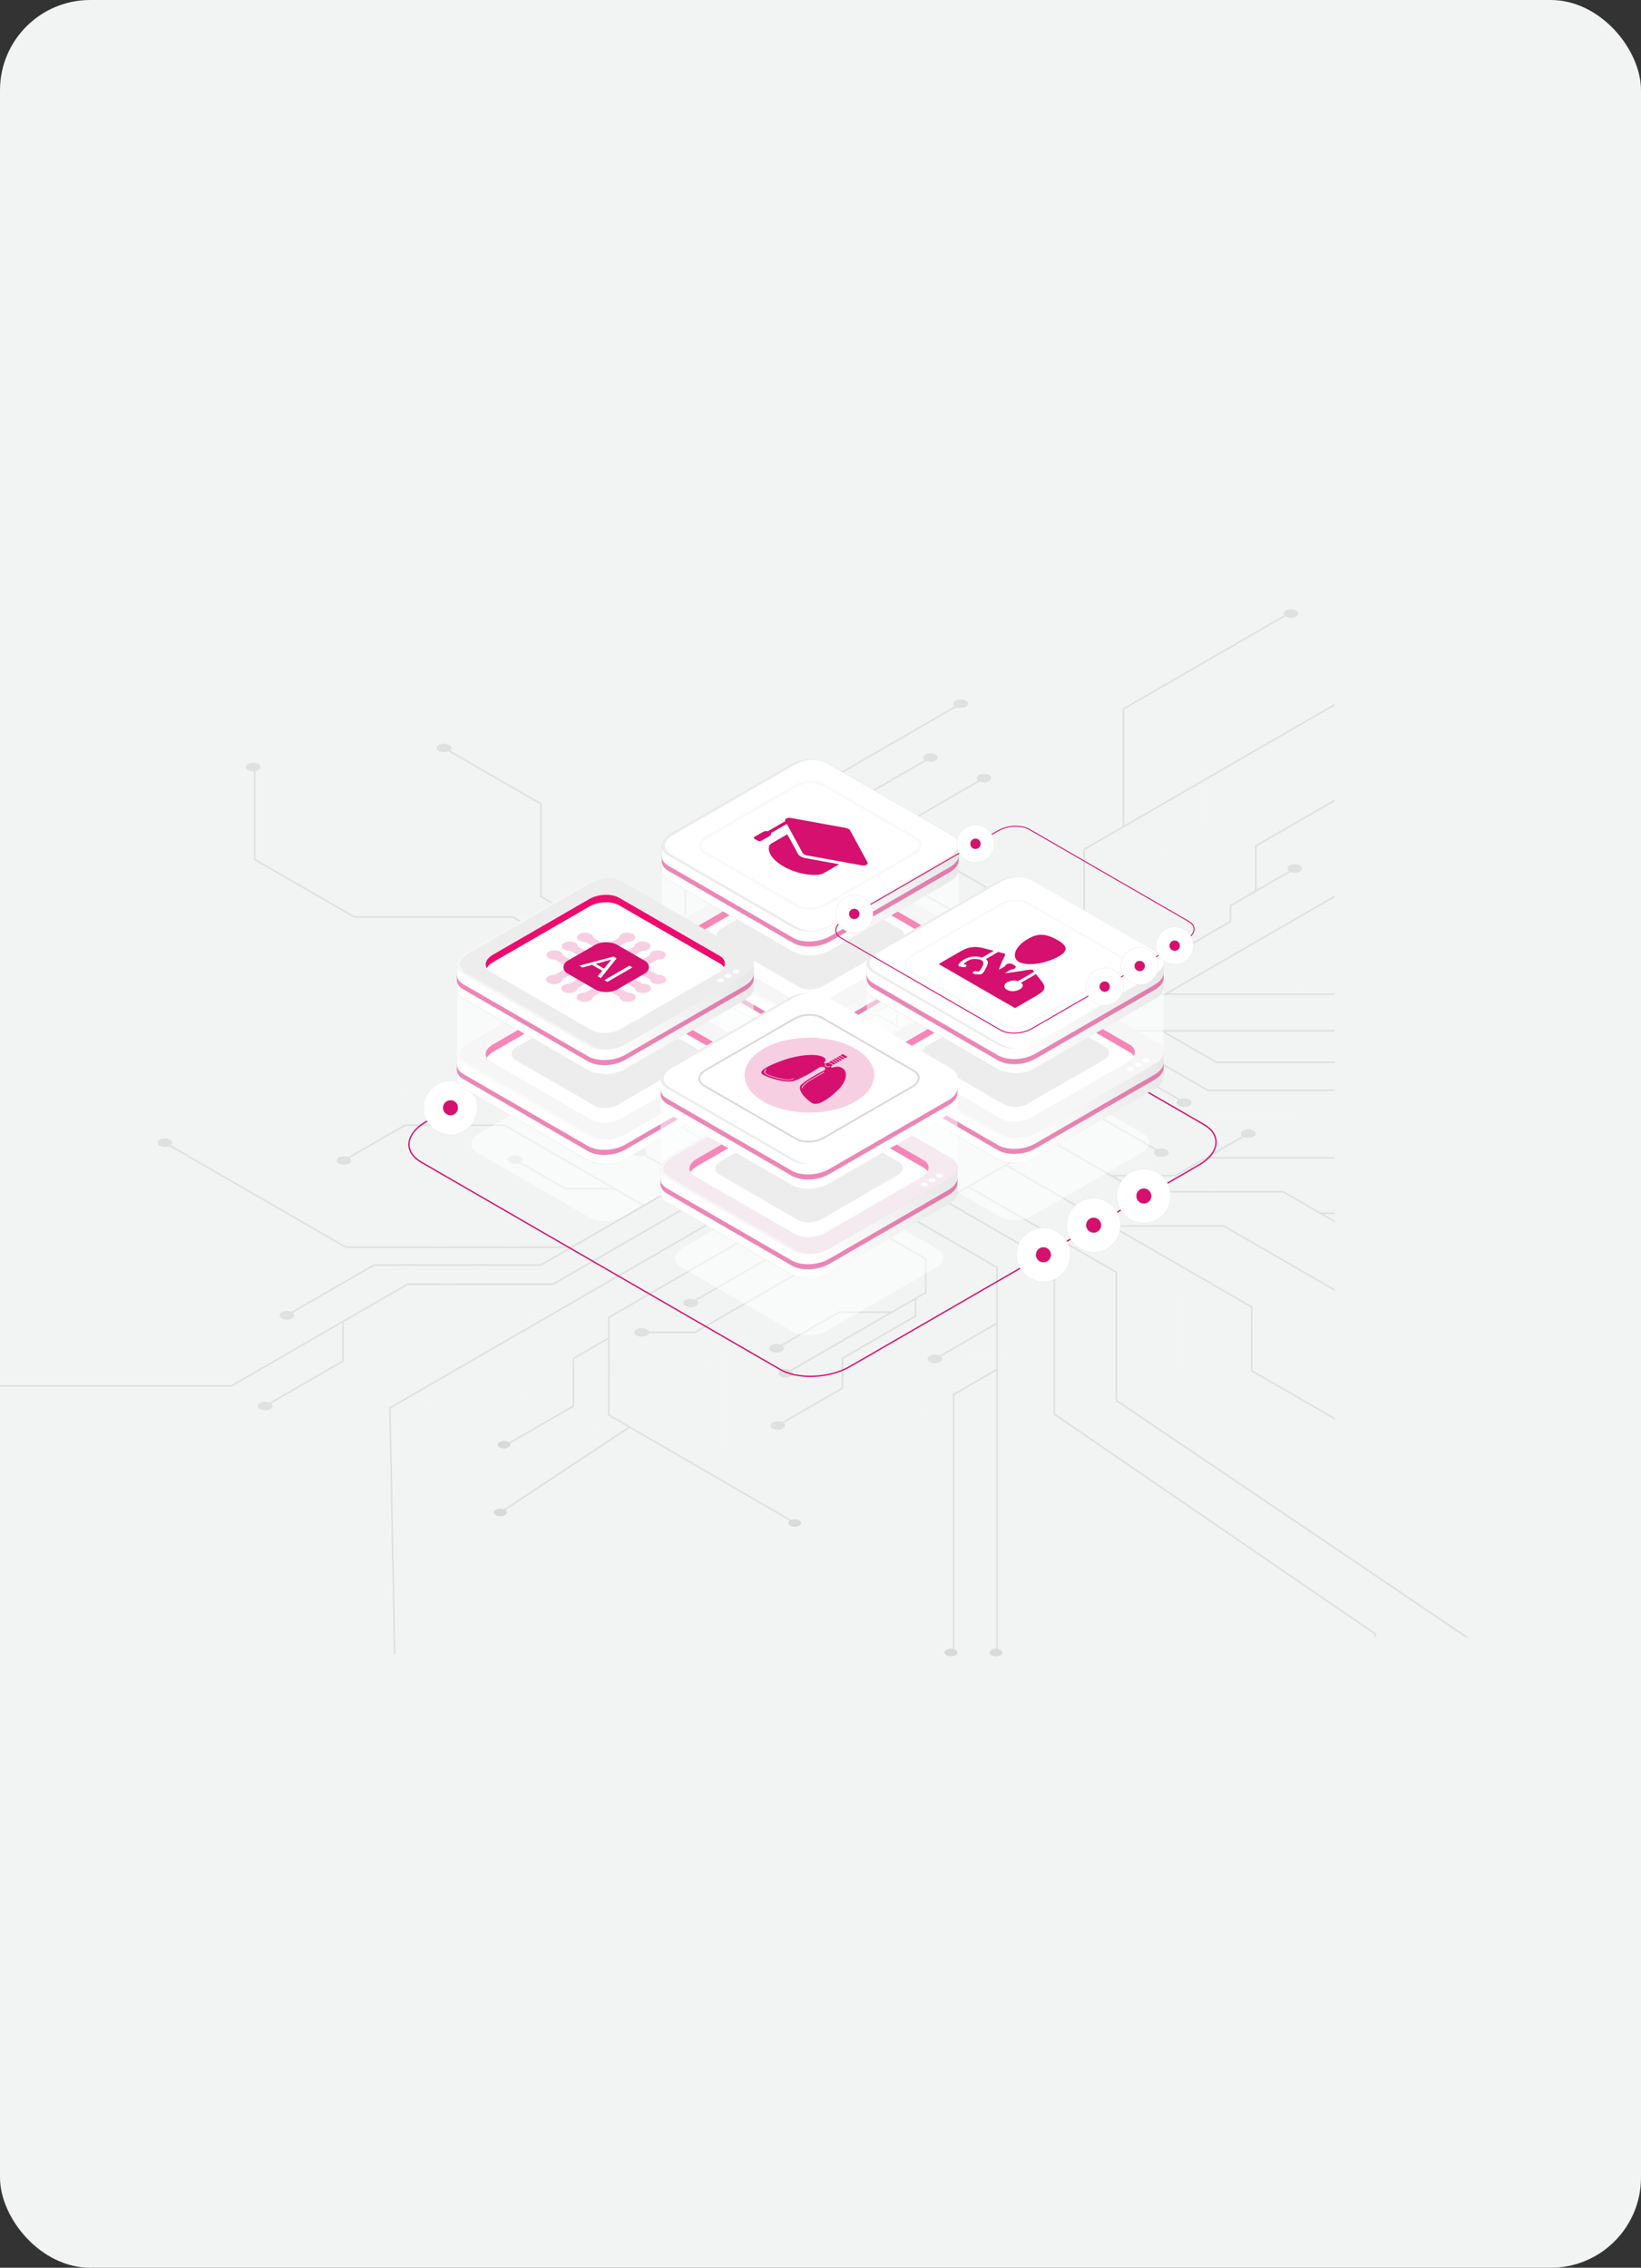 <?xml version="1.0" encoding="UTF-8"?> <svg xmlns="http://www.w3.org/2000/svg" width="291" height="402" viewBox="0 0 291 402" fill="none"><rect x="0" y="0" width="291" height="402" fill="#333333" stroke="none"/><g clip-path="url(#clip0_4144_762)"><rect width="291" height="402" rx="16" fill="#F2F4F4"></rect><path opacity="0.8" d="M229.859 108.221C229.348 107.926 228.52 107.926 228.009 108.221C227.625 108.443 227.529 108.768 227.723 109.041L199.077 125.58L199.077 146.456L192.098 150.485L192.098 173.193L168.193 186.994L164.468 184.844L182.901 174.201L182.902 161.753L182.828 161.711L161.87 149.611V145.389L173.722 138.546C174.234 138.76 174.951 138.736 175.411 138.47C175.922 138.175 175.922 137.697 175.411 137.402C174.9 137.107 174.072 137.107 173.561 137.402C173.1 137.668 173.059 138.081 173.429 138.377L161.577 145.22V149.779L161.65 149.822L182.608 161.922L182.608 174.032L168.68 182.073L168.681 176.887L175.066 173.201C175.577 173.415 176.294 173.391 176.754 173.125C177.265 172.83 177.265 172.351 176.754 172.056C176.244 171.761 175.415 171.761 174.904 172.056C174.443 172.323 174.402 172.736 174.772 173.032L168.387 176.718L168.387 182.243L164.174 184.675L159.193 181.799L159.193 172.767L168.589 167.342L168.589 161.099L168.516 161.056L148.736 149.637C149.107 149.341 149.066 148.928 148.605 148.662C148.094 148.367 147.265 148.367 146.754 148.662C146.243 148.957 146.243 149.435 146.754 149.73C147.215 149.996 147.932 150.02 148.443 149.806L168.296 161.268V167.173L159.193 172.428V166.203L159.12 166.161L147.018 159.174C147.389 158.879 147.348 158.465 146.886 158.199C146.376 157.904 145.547 157.904 145.036 158.199C144.525 158.494 144.525 158.972 145.036 159.267C145.497 159.533 146.214 159.557 146.725 159.343L158.9 166.372L158.899 181.629L155.4 179.609L149.635 182.937L144.414 179.922V172.597L144.341 172.555L130.537 164.585V157.68C130.821 157.661 131.098 157.593 131.316 157.467C131.827 157.172 131.827 156.693 131.316 156.398C130.805 156.103 129.976 156.103 129.466 156.398C128.955 156.693 128.955 157.172 129.466 157.467C129.683 157.593 129.96 157.662 130.244 157.68L130.244 164.754L130.317 164.797L144.121 172.766V179.753L121.656 166.783L121.656 153.034L133.84 145.999L145.021 145.999L145.055 145.979L164.24 134.903C164.752 135.117 165.468 135.093 165.929 134.826C166.44 134.531 166.44 134.053 165.929 133.758C165.418 133.463 164.59 133.463 164.079 133.758C163.618 134.024 163.577 134.438 163.947 134.733L144.942 145.706L134.347 145.706L169.593 125.357C170.104 125.571 170.821 125.547 171.282 125.281C171.793 124.986 171.793 124.507 171.282 124.212C170.771 123.917 169.942 123.917 169.431 124.212C168.971 124.479 168.929 124.892 169.299 125.188L121.362 152.864L121.362 166.951L121.435 166.994L149.342 183.105L143.725 186.348L96.08 158.84L96.08 142.426L96.007 142.384L79.808 133.032C80.177 132.736 80.137 132.323 79.676 132.056C79.165 131.761 78.336 131.761 77.825 132.056C77.314 132.351 77.314 132.83 77.825 133.125C78.286 133.391 79.003 133.414 79.514 133.201L95.79 142.598L95.79 159.012L95.863 159.054L143.435 186.52L138.087 189.607L90.97 162.404L62.871 162.404L45.309 152.265L45.31 136.683C45.495 136.647 45.67 136.589 45.818 136.504C46.329 136.209 46.329 135.731 45.818 135.436C45.307 135.141 44.478 135.141 43.967 135.436C43.456 135.731 43.456 136.209 43.967 136.504C44.255 136.67 44.642 136.739 45.017 136.718L45.016 152.434L45.09 152.476L62.792 162.697H90.891L130.666 185.661L122.666 185.662L109.091 177.824H98.634L98.6 177.844L84.098 186.217C83.587 186.003 82.87 186.027 82.409 186.293C81.898 186.588 81.898 187.066 82.409 187.361C82.92 187.656 83.749 187.656 84.26 187.361C84.72 187.095 84.762 186.681 84.391 186.386L98.713 178.118H109.012L122.587 185.955L131.173 185.955L137.794 189.777L123.522 198.018L119.463 195.674V189.524L109.153 183.572C109.524 183.276 109.483 182.863 109.022 182.597C108.511 182.302 107.683 182.302 107.172 182.597C106.661 182.892 106.661 183.37 107.172 183.665C107.632 183.931 108.349 183.955 108.861 183.741L119.171 189.693V195.505L108.176 189.157H102.969L102.935 189.177L96.728 192.761C96.217 192.547 95.5 192.571 95.039 192.837C94.528 193.132 94.528 193.61 95.039 193.905C95.55 194.2 96.378 194.2 96.889 193.905C97.35 193.639 97.391 193.225 97.021 192.93L103.048 189.451H108.097L123.229 198.187L120.48 199.774L129.253 204.839L125.146 207.21H118.933L114.487 204.644C114.842 204.35 114.794 203.943 114.34 203.68C113.829 203.385 113 203.385 112.489 203.68C111.978 203.975 111.978 204.454 112.489 204.749C112.956 205.018 113.686 205.038 114.198 204.815L118.854 207.503H124.638L114.162 213.552L89.514 199.321L71.778 199.321L71.745 199.341L61.759 205.106C61.248 204.892 60.53 204.916 60.07 205.182C59.559 205.477 59.559 205.955 60.07 206.25C60.581 206.545 61.409 206.545 61.92 206.25C62.381 205.984 62.422 205.57 62.052 205.275L71.858 199.614L89.436 199.613L108.446 210.589H100.309L92.355 205.997C92.725 205.702 92.684 205.288 92.224 205.022C91.713 204.727 90.884 204.727 90.373 205.022C89.862 205.317 89.862 205.795 90.373 206.09C90.834 206.356 91.551 206.38 92.062 206.167L100.23 210.882H108.953L113.869 213.72L101.356 220.945L61.363 220.946L30.293 203.008C30.664 202.712 30.622 202.298 30.162 202.032C29.651 201.737 28.822 201.737 28.311 202.032C27.801 202.327 27.801 202.806 28.311 203.101C28.772 203.367 29.489 203.39 30.001 203.176L61.284 221.239L100.848 221.238L95.884 224.104L66.281 224.105L66.247 224.124L51.647 232.553C51.136 232.34 50.419 232.363 49.958 232.629C49.447 232.924 49.447 233.403 49.958 233.698C50.469 233.993 51.297 233.993 51.808 233.698C52.269 233.431 52.31 233.018 51.94 232.722L66.36 224.397L95.964 224.397L95.998 224.377L129.547 205.008L133.272 207.158L98 227.523H72.204L72.171 227.542L41.013 245.532L-2.153 245.532L-10.498 240.713V241.052L-2.233 245.824L41.09 245.823L41.124 245.803L60.677 234.514L60.677 241.196L47.788 248.637C47.277 248.423 46.56 248.447 46.099 248.713C45.588 249.008 45.588 249.486 46.099 249.781C46.61 250.076 47.439 250.076 47.95 249.781C48.41 249.515 48.451 249.102 48.081 248.806L60.97 241.365L60.97 234.384H60.903L72.282 227.814H98.077L98.111 227.795L133.563 207.326L137.794 209.769L69.004 249.484L69.84 293.266H70.132L69.296 249.654L138.087 209.938L143.315 212.956L107.83 233.443V237.106L101.539 240.738V249.162L89.338 256.206C89.426 256.256 89.631 256.375 89.631 256.375L101.832 249.331V240.907L107.83 237.444L107.829 250.933L111.37 252.977L88.753 267.925H89.338L111.663 253.147L140.405 269.802H140.99L108.123 250.765L108.123 233.612L143.607 213.125L148.366 215.873L123.254 230.371C122.743 230.157 122.026 230.181 121.565 230.447C121.054 230.742 121.054 231.22 121.565 231.515C122.076 231.81 122.905 231.81 123.415 231.515C123.876 231.249 123.917 230.835 123.547 230.54L148.659 216.042L153.253 218.694L123.215 236.037H115.051C115.003 235.895 114.883 235.759 114.693 235.65C114.182 235.355 113.354 235.355 112.843 235.65C112.332 235.945 112.332 236.423 112.843 236.718C113.354 237.013 114.182 237.013 114.693 236.718C114.884 236.608 115.003 236.472 115.051 236.33H123.293L123.327 236.311L153.546 218.864L155.401 219.935L156.828 219.111L164.025 223.266V229.049L158.079 232.482V232.466H148.748L148.715 232.486L138.476 238.397C137.965 238.183 137.248 238.207 136.787 238.473C136.277 238.768 136.277 239.247 136.787 239.541C137.298 239.836 138.127 239.836 138.638 239.541C139.098 239.275 139.14 238.861 138.769 238.566L148.827 232.759H157.599L140.119 242.851C139.605 242.62 138.865 242.637 138.393 242.91C137.882 243.205 137.882 243.683 138.393 243.978C138.904 244.273 139.733 244.273 140.243 243.978C140.693 243.718 140.746 243.317 140.405 243.024L162.208 230.436V233.218L149.236 240.708V245.995L138.675 252.093C138.163 251.879 137.446 251.903 136.985 252.169C136.474 252.464 136.474 252.942 136.985 253.237C137.496 253.532 138.325 253.532 138.836 253.237C139.296 252.971 139.337 252.557 138.967 252.262L149.529 246.164V240.877L162.501 233.387V230.266L164.318 229.217V223.097L157.121 218.942L161.851 216.211L176.66 224.761L176.66 234.481L166.604 240.287C166.091 240.056 165.351 240.073 164.878 240.346C164.368 240.641 164.368 241.119 164.878 241.414C165.389 241.709 166.218 241.709 166.729 241.414C167.178 241.155 167.231 240.754 166.89 240.46L176.66 234.819L176.66 242.671L168.941 247.127L168.941 293.266H169.234L169.234 247.296L176.66 243.009L176.659 293.266H176.952L176.953 224.592L162.143 216.041L167.454 212.975L186.81 224.15L186.809 250.765L243.738 289.738V290.262H244.031V289.569L187.102 250.596L187.103 223.981L167.747 212.806L171.684 210.533L197.806 225.615L197.806 248.323L259.871 290.262H260.457L198.098 248.154L198.099 225.446L171.976 210.365L178.356 206.681L221.818 231.773L221.817 243.073L236.712 251.673V251.334L222.11 242.904L222.111 231.604L197.664 217.49H216.998L236.712 228.873V228.535L217.076 217.198H197.156L178.648 206.512L186.062 202.231L201.972 211.417L227.517 211.416L236.712 216.725V216.387L234.697 215.223H236.712V214.931H234.189L227.596 211.124L202.051 211.124L197.599 208.554H208.459L208.493 208.534L213.941 205.389L236.637 205.389L236.712 205.432V205.096L214.448 205.096L220.581 201.555C221.092 201.769 221.809 201.745 222.27 201.479C222.781 201.184 222.781 200.706 222.27 200.411C221.759 200.116 220.931 200.116 220.42 200.411C219.959 200.677 219.918 201.09 220.288 201.386L208.381 208.26H197.092L186.356 202.062L190.323 199.772L187.771 198.298H195.191L204.892 203.898C204.522 204.193 204.563 204.607 205.023 204.873C205.534 205.168 206.363 205.168 206.874 204.873C207.385 204.578 207.385 204.1 206.874 203.805C206.413 203.539 205.696 203.515 205.185 203.729L195.27 198.004H187.263L181.834 194.87L185.173 192.942H191.095L196.302 189.936H200.188L208.962 195.002C208.568 195.299 208.601 195.723 209.071 195.994C209.582 196.289 210.41 196.289 210.921 195.994C211.432 195.699 211.432 195.221 210.921 194.926C210.469 194.665 209.77 194.636 209.261 194.836L200.266 189.643H196.224L191.017 192.649H185.681L196.355 186.487H202.118L214.131 193.423L236.712 193.423V193.13L214.209 193.131L202.195 186.195H196.275L196.241 186.215L181.541 194.702L177.684 192.475L194.294 182.884H206.011L215.676 188.465H236.712V188.172L215.755 188.172L206.596 182.885L236.712 182.884V182.591L194.217 182.592L194.183 182.611L177.391 192.306L173.009 189.776L196.173 176.402L236.712 176.402V176.109L207.17 176.109L236.712 159.053V158.715L206.585 176.109H196.385L218.348 163.43V160.635L228.856 154.568C229.367 154.782 230.084 154.758 230.545 154.492C231.056 154.197 231.056 153.718 230.545 153.423C230.034 153.128 229.206 153.128 228.695 153.423C228.234 153.689 228.193 154.103 228.563 154.399L222.841 157.702V150.044L236.712 142.036V141.697L222.549 149.875V157.871L218.055 160.466V163.26L195.913 176.044L195.987 176.171L172.716 189.606L168.486 187.164L192.391 173.362L192.391 150.655L236.712 125.066V124.728L199.37 146.288L199.37 125.749L227.951 109.248C227.971 109.262 227.987 109.277 228.009 109.29C228.52 109.585 229.348 109.585 229.859 109.29C230.37 108.995 230.37 108.516 229.859 108.221ZM189.737 199.772L155.401 219.596L121.066 199.773L155.402 179.949L189.737 199.772Z" fill="#DADADA"></path><path opacity="0.1" d="M236.754 143.879L230.65 147.403L230.65 158.757L176.43 190.061L172.31 187.682L200.279 171.534V168.647L205.237 165.784V159.144L214.853 153.592C215.256 153.761 215.822 153.742 216.185 153.532C216.587 153.299 216.587 152.922 216.185 152.69C215.782 152.457 215.129 152.457 214.726 152.69C214.363 152.899 214.33 153.226 214.622 153.459L205.006 159.01V165.65L200.279 168.379V157.747L200.221 157.714L197.488 156.136L213.883 146.67V136.025L225.531 129.3C225.934 129.469 226.499 129.45 226.862 129.24C227.265 129.008 227.265 128.631 226.862 128.398C226.459 128.166 225.806 128.166 225.404 128.398C225.041 128.608 225.008 128.934 225.3 129.166L213.653 135.891V146.536L197.257 156.002L170.602 140.612L170.602 128.704C170.826 128.69 171.044 128.635 171.216 128.536C171.619 128.304 171.619 127.927 171.216 127.694C170.814 127.461 170.161 127.461 169.758 127.694C169.355 127.926 169.355 128.303 169.758 128.536C169.93 128.635 170.148 128.689 170.371 128.704V140.745L170.429 140.779L186.462 150.035L174.778 150.036L165.33 144.581C165.621 144.348 165.589 144.022 165.226 143.813C164.823 143.58 164.17 143.58 163.767 143.813C163.365 144.045 163.365 144.422 163.767 144.655C164.131 144.865 164.696 144.883 165.098 144.715L174.715 150.267H186.856V150.264L200.048 157.88V171.399L172.079 187.547L168.329 185.382L188.121 173.954C188.524 174.123 189.089 174.104 189.452 173.895C189.855 173.662 189.855 173.285 189.452 173.052C189.05 172.82 188.397 172.82 187.994 173.052C187.631 173.262 187.598 173.588 187.89 173.821L168.097 185.248L164.476 183.158L188.152 169.488H194.587C194.625 169.6 194.719 169.707 194.869 169.794C195.271 170.027 195.924 170.027 196.327 169.794C196.73 169.562 196.73 169.184 196.327 168.952C195.925 168.72 195.272 168.72 194.869 168.952C194.718 169.039 194.625 169.146 194.587 169.257H188.09L188.063 169.273L164.244 183.024L162.783 182.18L162.725 182.213L161.658 182.829L155.985 179.554V174.997L160.672 172.291V172.303H168.026L176.122 167.628C176.525 167.797 177.091 167.778 177.454 167.568C177.856 167.336 177.856 166.959 177.454 166.727C177.051 166.494 176.398 166.494 175.995 166.727C175.632 166.936 175.6 167.263 175.891 167.495L167.964 172.072L161.051 172.072L174.828 164.118C175.233 164.3 175.816 164.286 176.188 164.071C176.591 163.839 176.591 163.462 176.188 163.229C175.786 162.997 175.133 162.997 174.73 163.229C174.375 163.433 174.333 163.75 174.602 163.981L157.418 173.903V171.71L167.642 165.807V161.639L175.966 156.833C176.369 157.001 176.934 156.983 177.297 156.773C177.7 156.541 177.7 156.164 177.297 155.931C176.895 155.699 176.242 155.699 175.839 155.931C175.476 156.141 175.443 156.467 175.735 156.7L167.411 161.506V165.674L157.186 171.577V174.036L155.754 174.863L155.754 179.688L161.426 182.963L157.699 185.115L146.027 178.376L146.027 170.715L153.953 166.139C154.358 166.321 154.941 166.308 155.313 166.093C155.716 165.86 155.716 165.483 155.313 165.25C154.911 165.018 154.257 165.018 153.854 165.25C153.5 165.455 153.458 165.771 153.727 166.003L146.027 170.448V164.26L152.11 160.747V149.105C152.335 149.091 152.553 149.036 152.724 148.937C153.127 148.705 153.127 148.328 152.724 148.095C152.321 147.862 151.669 147.862 151.266 148.095C150.863 148.327 150.863 148.704 151.266 148.937C151.438 149.036 151.656 149.09 151.88 149.105V160.614L146.027 163.993L146.027 143.465H145.796L145.795 178.51L157.467 185.249L153.282 187.665L138.026 178.857L138.026 157.88L130.693 153.646L130.694 145.756L124.218 142.017C124.51 141.784 124.478 141.458 124.115 141.249C123.712 141.016 123.059 141.016 122.656 141.249C122.254 141.481 122.253 141.858 122.656 142.091C123.02 142.301 123.584 142.319 123.987 142.151L130.463 145.889V153.78L137.796 158.014L137.795 178.991L153.051 187.799L149.949 189.59L129.359 177.703L129.36 159.805L129.302 159.772L111.077 149.25C111.369 149.017 111.337 148.691 110.974 148.481C110.571 148.249 109.918 148.249 109.515 148.481C109.113 148.714 109.112 149.091 109.515 149.324C109.879 149.533 110.443 149.552 110.846 149.383L129.129 159.938L129.128 177.836L129.186 177.87L149.717 189.723L144.69 192.626L110.434 172.848V163.942L110.376 163.909L81.697 147.352C81.989 147.119 81.957 146.792 81.594 146.583C81.191 146.351 80.538 146.351 80.135 146.583C79.733 146.816 79.733 147.193 80.135 147.425C80.498 147.635 81.063 147.653 81.466 147.485L110.202 164.076V172.982L110.261 173.015L129.47 184.106L114.232 184.106L96.592 173.922C96.884 173.689 96.852 173.363 96.489 173.153C96.086 172.921 95.433 172.921 95.03 173.153C94.627 173.386 94.627 173.763 95.03 173.995C95.393 174.205 95.958 174.224 96.361 174.055L114.17 184.337L129.869 184.337L144.457 192.759L138.614 196.133L126.074 188.894H105.94L83.039 175.672L70.335 175.672L65.156 172.682C65.448 172.449 65.415 172.123 65.052 171.914C64.649 171.681 63.996 171.681 63.593 171.914C63.191 172.146 63.191 172.523 63.593 172.756C63.956 172.965 64.522 172.984 64.925 172.816L70.273 175.904L82.977 175.903L100.281 185.894H85.338L78.14 181.738C78.431 181.505 78.399 181.179 78.036 180.97C77.633 180.737 76.98 180.737 76.577 180.97C76.175 181.202 76.175 181.579 76.577 181.812C76.94 182.022 77.505 182.04 77.909 181.872L85.276 186.125H100.684L105.88 189.125H126.014L129.523 191.151H120.964L120.937 191.166L116.643 193.645L98.754 193.646L93.708 190.733H83.589C83.55 190.621 83.456 190.514 83.306 190.427C82.904 190.194 82.251 190.194 81.848 190.427C81.445 190.659 81.445 191.036 81.848 191.269C82.25 191.501 82.903 191.501 83.306 191.269C83.457 191.182 83.551 191.075 83.589 190.963H93.646L98.692 193.876L116.243 193.876L111.41 196.667C111.006 196.498 110.441 196.517 110.078 196.727C109.675 196.959 109.675 197.336 110.078 197.568C110.481 197.801 111.134 197.801 111.536 197.568C111.899 197.359 111.932 197.033 111.64 196.8L121.025 191.381H129.923L138.384 196.266L135.258 198.071L135.431 198.171L137.27 199.233L131.421 199.233L123.775 194.819C124.067 194.586 124.034 194.26 123.671 194.05C123.269 193.818 122.616 193.818 122.213 194.05C121.811 194.283 121.81 194.66 122.213 194.892C122.576 195.102 123.141 195.12 123.544 194.952L131.359 199.464L137.67 199.464L141.949 201.935L139.317 203.454H134.65L134.623 203.47L130.546 205.823H127.483L120.567 201.831C120.877 201.597 120.852 201.263 120.481 201.049C120.079 200.816 119.426 200.816 119.023 201.049C118.621 201.281 118.621 201.658 119.023 201.891C119.379 202.096 119.931 202.119 120.332 201.961L127.422 206.054H130.608L130.634 206.039L134.712 203.685H138.917L130.505 208.542H125.963L116.494 203.075H87.939L70.228 192.85C70.535 192.617 70.508 192.284 70.139 192.071C69.737 191.838 69.084 191.838 68.681 192.071C68.278 192.303 68.278 192.68 68.681 192.912C69.039 193.119 69.592 193.141 69.994 192.981L87.878 203.306H116.432L125.901 208.773H130.567L130.594 208.757L142.18 202.068L145.22 203.823L132.128 211.382H122.893L115.275 206.983L95.722 206.984C95.684 206.872 95.59 206.765 95.44 206.678C95.037 206.446 94.384 206.446 93.982 206.678C93.579 206.91 93.579 207.287 93.982 207.52C94.384 207.753 95.037 207.753 95.44 207.52C95.59 207.433 95.684 207.327 95.722 207.214L115.213 207.214L122.431 211.382H94.879L94.853 211.397L68.596 226.556C68.193 226.388 67.628 226.407 67.265 226.616C66.862 226.849 66.862 227.226 67.265 227.459C67.667 227.691 68.32 227.691 68.723 227.459C69.086 227.249 69.118 226.923 68.827 226.69L94.941 211.613H132.19L132.217 211.597L145.451 203.956L148.905 205.95L130.648 216.491H98.501L98.474 216.506L70.324 232.759L37.524 232.76L18.395 221.715C18.687 221.483 18.654 221.157 18.291 220.947C17.889 220.715 17.236 220.715 16.833 220.947C16.43 221.179 16.43 221.556 16.833 221.789C17.196 221.999 17.761 222.017 18.164 221.849L37.462 232.991L70.385 232.99L70.412 232.975L98.563 216.722H121.98L87.595 236.574L87.595 241.8L73.879 249.719C73.476 249.55 72.911 249.569 72.548 249.779C72.145 250.011 72.145 250.388 72.548 250.621C72.95 250.853 73.603 250.853 74.006 250.621C74.37 250.411 74.402 250.085 74.11 249.852L87.826 241.934L87.826 236.708L122.442 216.722H130.479L113.17 226.716V228.919L104.887 233.701C104.484 233.532 103.919 233.551 103.556 233.761C103.153 233.994 103.153 234.371 103.556 234.603C103.959 234.835 104.612 234.835 105.014 234.603C105.377 234.393 105.41 234.067 105.118 233.835L109.628 231.231V237.267L83.573 252.309C83.17 252.14 82.605 252.159 82.242 252.369C81.84 252.601 81.84 252.978 82.242 253.211C82.645 253.443 83.298 253.443 83.701 253.211C84.064 253.001 84.096 252.675 83.805 252.442L109.858 237.4V231.097L113.401 229.053V226.85L130.852 216.774L130.795 216.674L149.136 206.084L152.47 208.009L133.629 218.889L133.628 236.787L98.974 256.795H99.436L128.128 240.23L128.128 256.418L127.474 256.795H127.936L128.358 256.551L128.359 240.097L133.859 236.921L133.86 219.023L152.702 208.145L155.637 209.839L141.108 218.228V228.039L141.166 228.073L157.685 237.61V240.937L148.343 246.331C147.94 246.162 147.376 246.181 147.013 246.391C146.61 246.623 146.61 247 147.013 247.232C147.415 247.465 148.068 247.465 148.471 247.232C148.834 247.023 148.867 246.696 148.575 246.464L157.917 241.071V237.476L157.859 237.443L141.34 227.906V218.361L152.318 212.024L152.317 216.111L147.284 219.016C146.882 218.848 146.317 218.867 145.953 219.076C145.551 219.309 145.551 219.686 145.953 219.919C146.356 220.151 147.009 220.151 147.412 219.919C147.775 219.709 147.807 219.383 147.516 219.15L152.548 216.245V211.89L155.869 209.973L159.795 212.24L159.795 219.359L152.389 223.634V228.556L152.447 228.589L168.036 237.59C167.744 237.822 167.777 238.148 168.14 238.358C168.543 238.59 169.196 238.59 169.598 238.358C170.001 238.126 170.001 237.749 169.598 237.516C169.235 237.307 168.67 237.288 168.267 237.456L152.619 228.422V223.768L159.794 219.626V224.532L169.389 230.073C169.098 230.306 169.13 230.631 169.493 230.841C169.896 231.074 170.549 231.074 170.952 230.841C171.354 230.609 171.354 230.232 170.952 229.999C170.588 229.79 170.023 229.771 169.62 229.939L160.024 224.399L160.025 212.374L162.783 213.966L162.84 213.933L167.326 211.343L171.441 213.719V219.493L182.379 225.808V231.25C182.155 231.265 181.937 231.319 181.765 231.418C181.363 231.651 181.363 232.028 181.765 232.261C182.168 232.493 182.821 232.493 183.224 232.261C183.626 232.028 183.627 231.651 183.224 231.418C183.052 231.319 182.834 231.265 182.61 231.25V225.674L171.673 219.359L171.673 213.852L189.38 224.075L189.379 234.912L179.776 240.456H170.963L170.936 240.472L155.814 249.203C155.412 249.034 154.846 249.053 154.483 249.263C154.081 249.496 154.081 249.872 154.483 250.105C154.886 250.337 155.539 250.337 155.942 250.105C156.305 249.895 156.337 249.569 156.046 249.337L171.025 240.688H179.376L151.595 256.727C151.192 256.559 150.627 256.577 150.264 256.787C150.259 256.79 150.255 256.794 150.25 256.797H151.937L189.61 235.046L189.611 223.943L189.553 223.909L167.558 211.211L171.984 208.655L209.537 230.336V243.273L222.366 250.68C222.074 250.913 222.106 251.239 222.47 251.449C222.872 251.681 223.525 251.681 223.928 251.449C224.331 251.216 224.331 250.839 223.928 250.607C223.565 250.397 223 250.378 222.597 250.547L209.768 243.14V230.203L209.71 230.169L172.215 208.521L176.429 206.088L213.567 227.53H235.714L236.754 228.13V227.863L235.776 227.299H213.629L182.28 209.199H188.585L199.284 215.376L207.526 215.376L207.553 215.36L218.983 208.761C219.386 208.93 219.951 208.911 220.315 208.701C220.717 208.469 220.717 208.092 220.315 207.859C219.912 207.626 219.259 207.626 218.856 207.859C218.493 208.069 218.461 208.394 218.752 208.627L207.464 215.145L199.346 215.145L188.646 208.968H181.879L176.661 205.954L187.91 199.459L191.109 201.306L191.108 206.154L199.235 210.846C198.943 211.078 198.975 211.404 199.339 211.614C199.742 211.846 200.394 211.846 200.797 211.614C201.2 211.382 201.2 211.005 200.797 210.772C200.434 210.563 199.869 210.544 199.466 210.712L191.34 206.02V201.44L200.006 206.443H204.11L204.136 206.427L209.029 203.603C209.432 203.771 209.997 203.753 210.36 203.543C210.762 203.311 210.762 202.934 210.36 202.701C209.957 202.468 209.304 202.468 208.901 202.701C208.538 202.911 208.506 203.237 208.797 203.47L204.047 206.212H200.068L188.141 199.326L190.307 198.075L190.134 197.975L183.393 194.083L186.631 192.214H191.527L195.03 194.237C194.751 194.469 194.788 194.789 195.147 194.996C195.549 195.228 196.202 195.228 196.605 194.996C197.008 194.764 197.008 194.387 196.605 194.154C196.237 193.941 195.662 193.926 195.258 194.101L191.588 191.982H187.03L195.287 187.216L214.714 198.432H228.693L228.72 198.417L236.591 193.872C236.641 193.894 236.699 193.903 236.753 193.918V192.855C236.649 192.884 236.55 192.921 236.463 192.971C236.1 193.18 236.068 193.506 236.359 193.739L228.631 198.201H214.777L199.794 189.551L206.207 189.55L212.476 193.17C212.184 193.403 212.217 193.729 212.58 193.938C212.982 194.171 213.635 194.171 214.038 193.938C214.441 193.706 214.441 193.329 214.038 193.097C213.675 192.887 213.11 192.868 212.708 193.037L206.27 189.32L199.395 189.32L195.52 187.083L205.383 181.389L236.754 181.385V181.154L205.782 181.155L209.694 178.896L233.028 178.896L233.055 178.88L236.755 176.745V176.478L232.966 178.665L209.633 178.665L209.606 178.681L183.163 193.947L180.227 192.253L208.028 176.202L228.36 176.202L228.386 176.187L236.754 171.355V171.088L228.297 175.97L207.966 175.971L207.939 175.986L179.995 192.119L176.661 190.194L230.881 158.89L230.881 147.536L236.754 144.145V143.879ZM189.846 198.073L162.783 213.699L135.72 198.074L162.783 182.449L189.846 198.073Z" fill="#F2F4F4"></path><path d="M143.715 244.103C141.671 244.103 139.72 243.692 138.264 242.852L74.616 206.104C73.192 205.281 72.408 204.14 72.408 202.888C72.408 201.383 73.537 199.867 75.507 198.73L137.371 163.013C141.072 160.875 146.694 160.645 149.905 162.498L213.554 199.246C214.978 200.068 215.762 201.21 215.762 202.462C215.762 203.966 214.633 205.482 212.663 206.62L150.798 242.337C148.775 243.505 146.178 244.103 143.715 244.103ZM138.384 242.645C141.528 244.46 147.043 244.229 150.679 242.13L212.543 206.413C214.437 205.319 215.523 203.879 215.523 202.462C215.523 201.299 214.781 200.229 213.434 199.452L149.785 162.704C146.641 160.889 141.125 161.121 137.49 163.219L75.626 198.936C73.732 200.03 72.646 201.47 72.646 202.887C72.646 204.05 73.388 205.119 74.734 205.897L138.384 242.645Z" fill="#D6106E"></path><path d="M128.329 173.155C130.982 173.155 133.133 171.004 133.133 168.351C133.133 165.698 130.982 163.547 128.329 163.547C125.676 163.547 123.525 165.698 123.525 168.351C123.525 171.004 125.676 173.155 128.329 173.155Z" fill="white"></path><path d="M128.329 169.716C129.086 169.716 129.699 169.103 129.699 168.346C129.699 167.59 129.086 166.977 128.329 166.977C127.573 166.977 126.959 167.59 126.959 168.346C126.959 169.103 127.573 169.716 128.329 169.716Z" fill="#ED0C6E"></path><path d="M79.891 191.587C82.532 191.587 84.675 193.728 84.675 196.37C84.675 199.012 82.532 201.154 79.891 201.154C77.249 201.154 75.107 199.012 75.107 196.37C75.108 193.729 77.249 191.587 79.891 191.587Z" fill="url(#paint0_linear_4144_762)" stroke="#DADADA" stroke-width="0.041"></path><path d="M79.89 195.021C80.635 195.021 81.239 195.625 81.239 196.37C81.239 197.115 80.635 197.719 79.89 197.719C79.145 197.719 78.541 197.115 78.54 196.37C78.54 195.625 79.145 195.021 79.89 195.021Z" fill="#D6106E" stroke="#DADADA" stroke-width="0.041"></path><path d="M185.028 217.649C187.67 217.649 189.812 219.791 189.812 222.433C189.812 225.074 187.67 227.217 185.028 227.217C182.386 227.217 180.245 225.074 180.245 222.433C180.245 219.791 182.386 217.65 185.028 217.649Z" fill="white" stroke="#DADADA" stroke-width="0.041"></path><path d="M185.028 221.083C185.773 221.083 186.377 221.688 186.377 222.433C186.377 223.177 185.773 223.781 185.028 223.781C184.283 223.781 183.679 223.177 183.679 222.433C183.679 221.688 184.283 221.083 185.028 221.083Z" fill="#D6106E" stroke="#DADADA" stroke-width="0.041"></path><path d="M193.934 212.403C196.576 212.403 198.718 214.545 198.718 217.187C198.718 219.828 196.576 221.971 193.934 221.971C191.292 221.97 189.151 219.828 189.151 217.187C189.151 214.545 191.293 212.404 193.934 212.403Z" fill="white" stroke="#DADADA" stroke-width="0.041"></path><path d="M193.935 215.837C194.68 215.837 195.284 216.442 195.284 217.187C195.283 217.931 194.68 218.535 193.935 218.535C193.19 218.535 192.586 217.931 192.585 217.187C192.585 216.441 193.19 215.837 193.935 215.837Z" fill="#D6106E" stroke="#DADADA" stroke-width="0.041"></path><path d="M202.839 207.231C205.481 207.231 207.623 209.373 207.623 212.015C207.623 214.657 205.481 216.799 202.839 216.799C200.197 216.799 198.056 214.656 198.056 212.015C198.056 209.373 200.197 207.232 202.839 207.231Z" fill="white" stroke="#DADADA" stroke-width="0.041"></path><path d="M202.84 210.665C203.585 210.666 204.188 211.27 204.188 212.015C204.188 212.759 203.585 213.363 202.84 213.363C202.095 213.363 201.49 212.76 201.49 212.015C201.49 211.27 202.095 210.665 202.84 210.665Z" fill="#D6106E" stroke="#DADADA" stroke-width="0.041"></path><path opacity="0.5" d="M140.939 194.842L120.946 183.299C119.427 182.422 119.617 180.89 121.371 179.877L140.513 168.826C142.267 167.813 144.921 167.703 146.44 168.58L166.433 180.123C167.952 181.001 167.762 182.532 166.007 183.545L146.866 194.596C145.111 195.609 142.458 195.719 140.939 194.842Z" fill="white"></path><path d="M170.006 169.9V165.767H159.342L146.735 158.488C145.052 157.517 142.113 157.638 140.17 158.76L128.034 165.767H117.363V170.134H117.371C117.323 170.792 117.69 171.426 118.499 171.893L140.643 184.677C142.325 185.649 145.265 185.527 147.207 184.406L168.408 172.166C169.528 171.519 170.069 170.681 170.006 169.9Z" fill="white"></path><path d="M146.735 158.489C145.926 158.022 144.826 157.81 143.687 157.838V185.33C144.918 185.301 146.197 184.99 147.207 184.407L168.407 172.167C169.528 171.521 170.069 170.682 170.006 169.902V165.768H159.342L146.735 158.489Z" fill="url(#paint1_linear_4144_762)"></path><path d="M140.643 180.313L118.499 167.528C116.816 166.557 117.027 164.86 118.97 163.738L140.171 151.498C142.113 150.377 145.052 150.255 146.735 151.226L168.879 164.011C170.562 164.982 170.351 166.679 168.408 167.801L147.207 180.041C145.264 181.162 142.325 181.285 140.643 180.313Z" fill="#DADADA"></path><path opacity="0.5" d="M140.643 180.313L118.499 167.528C116.816 166.557 117.027 164.86 118.97 163.738L140.171 151.498C142.113 150.377 145.052 150.255 146.735 151.226L168.879 164.011C170.562 164.982 170.351 166.679 168.408 167.801L147.207 180.041C145.264 181.162 142.325 181.285 140.643 180.313Z" fill="white"></path><path d="M141.235 177.487L123.393 167.186C122.037 166.404 122.208 165.037 123.773 164.133L140.854 154.271C142.42 153.367 144.788 153.269 146.143 154.052L163.984 164.352C165.34 165.135 165.17 166.502 163.605 167.406L146.523 177.268C144.959 178.172 142.59 178.27 141.235 177.487Z" fill="white"></path><path d="M123.772 165.469L140.854 155.607C142.419 154.703 144.787 154.605 146.142 155.388L163.984 165.688C164.319 165.882 164.56 166.111 164.71 166.36C165.103 165.636 164.876 164.868 163.984 164.353L146.142 154.052C144.787 153.269 142.419 153.367 140.854 154.271L123.772 164.133C122.593 164.814 122.207 165.757 122.666 166.516C122.87 166.14 123.238 165.778 123.772 165.469Z" fill="#ED0C6E"></path><path opacity="0.5" d="M141.386 180.314L119.242 167.529C117.559 166.558 117.157 165.131 119.713 163.739L140.914 151.499C141.869 150.948 143.065 150.639 144.235 150.582C142.845 150.519 141.33 150.829 140.171 151.499L118.97 163.739C117.027 164.861 116.816 166.558 118.499 167.529L140.643 180.314C141.498 180.807 142.678 181.017 143.886 180.959C142.947 180.916 142.064 180.705 141.386 180.314Z" fill="white"></path><path opacity="0.5" d="M168.408 169.648L147.207 181.888C145.264 183.009 142.325 183.132 140.643 182.16L118.499 169.375C117.69 168.908 117.324 168.274 117.371 167.616H117.363V168.521H117.371C117.323 169.179 117.69 169.813 118.499 170.28L140.643 183.065C142.325 184.036 145.265 183.915 147.207 182.793L168.408 170.553C169.528 169.906 170.069 169.068 170.006 168.288V167.383C170.069 168.162 169.528 169.001 168.408 169.648Z" fill="#D6106E"></path><path d="M164.563 168.441C164.805 168.58 164.805 168.807 164.563 168.946C164.321 169.085 163.93 169.085 163.688 168.946C163.446 168.807 163.446 168.58 163.688 168.441C163.93 168.301 164.321 168.301 164.563 168.441Z" fill="white"></path><path d="M165.926 167.655C166.168 167.795 166.168 168.021 165.926 168.16C165.685 168.3 165.293 168.3 165.052 168.16C164.81 168.021 164.81 167.795 165.052 167.655C165.293 167.516 165.685 167.516 165.926 167.655Z" fill="white"></path><path d="M167.288 166.863C167.53 167.002 167.53 167.229 167.288 167.368C167.046 167.508 166.655 167.508 166.413 167.368C166.171 167.229 166.171 167.002 166.413 166.863C166.655 166.723 167.047 166.723 167.288 166.863Z" fill="white"></path><path opacity="0.5" d="M104.59 215.858L84.597 204.315C83.078 203.438 83.268 201.906 85.022 200.893L104.164 189.842C105.918 188.829 108.571 188.719 110.09 189.596L130.083 201.139C131.602 202.016 131.412 203.548 129.658 204.561L110.516 215.612C108.763 216.625 106.109 216.735 104.59 215.858Z" fill="white"></path><path d="M107.202 178.875C108.387 178.826 109.539 179.038 110.375 179.521L122.983 186.8L122.981 186.803H133.636V190.918C133.698 191.687 133.165 192.518 132.047 193.163L110.847 205.403C109.879 205.962 108.662 206.272 107.477 206.321C106.292 206.37 105.14 206.158 104.303 205.675L82.16 192.891C81.356 192.427 80.995 191.799 81.043 191.151L81.044 191.129H81.034V186.803H91.684V186.806L91.695 186.8L103.832 179.793C104.8 179.234 106.017 178.924 107.202 178.875Z" fill="white" stroke="#DADADA" stroke-width="0.041"></path><path d="M110.385 179.501C109.577 179.034 108.477 178.822 107.337 178.85V206.342C108.569 206.312 109.848 206.002 110.858 205.419L132.058 193.179C133.179 192.532 133.72 191.694 133.657 190.914V186.78H122.993L110.385 179.501Z" fill="white"></path><path d="M104.293 201.325L82.149 188.54C80.466 187.568 80.677 185.871 82.621 184.75L103.821 172.51C105.764 171.388 108.703 171.266 110.386 172.238L132.529 185.023C134.212 185.994 134.001 187.691 132.058 188.813L110.857 201.053C108.915 202.174 105.975 202.296 104.293 201.325Z" fill="#DADADA"></path><path opacity="0.5" d="M104.293 201.325L82.149 188.54C80.466 187.568 80.677 185.871 82.621 184.75L103.821 172.51C105.764 171.388 108.703 171.266 110.386 172.238L132.529 185.023C134.212 185.994 134.001 187.691 132.058 188.813L110.857 201.053C108.915 202.174 105.975 202.296 104.293 201.325Z" fill="white"></path><path d="M104.886 198.499L87.045 188.198C85.689 187.415 85.859 186.048 87.424 185.144L104.506 175.283C106.071 174.379 108.439 174.281 109.795 175.063L127.636 185.364C128.992 186.147 128.821 187.514 127.256 188.418L110.175 198.279C108.61 199.183 106.241 199.282 104.886 198.499Z" fill="white"></path><path d="M87.424 186.481L104.505 176.619C106.07 175.715 108.438 175.617 109.794 176.399L127.635 186.7C127.97 186.893 128.211 187.122 128.361 187.371C128.755 186.648 128.528 185.879 127.635 185.364L109.794 175.064C108.438 174.281 106.07 174.379 104.505 175.283L87.424 185.145C86.245 185.826 85.858 186.769 86.318 187.527C86.522 187.152 86.889 186.789 87.424 186.481Z" fill="#ED0C6E"></path><path opacity="0.5" d="M105.037 201.325L82.893 188.541C81.21 187.569 80.808 186.142 83.364 184.751L104.565 172.511C105.52 171.959 106.716 171.651 107.886 171.594C106.495 171.531 104.981 171.841 103.821 172.511L82.62 184.751C80.678 185.872 80.466 187.569 82.149 188.541L104.293 201.325C105.148 201.819 106.327 202.029 107.536 201.97C106.598 201.928 105.715 201.717 105.037 201.325Z" fill="white"></path><path opacity="0.5" d="M132.06 190.66L110.859 202.9C108.916 204.021 105.977 204.143 104.295 203.172L82.151 190.387C81.342 189.92 80.976 189.286 81.024 188.628H81.015V189.533H81.024C80.975 190.191 81.342 190.825 82.151 191.292L104.295 204.077C105.977 205.048 108.917 204.926 110.859 203.805L132.06 191.565C133.18 190.918 133.721 190.08 133.658 189.3V188.395C133.721 189.175 133.18 190.013 132.06 190.66Z" fill="#D6106E"></path><path d="M128.215 189.452C128.456 189.592 128.456 189.818 128.215 189.958C127.973 190.097 127.581 190.097 127.34 189.958C127.098 189.818 127.098 189.592 127.34 189.452C127.581 189.313 127.973 189.313 128.215 189.452Z" fill="white"></path><path d="M129.577 188.667C129.819 188.806 129.819 189.033 129.577 189.172C129.335 189.312 128.944 189.312 128.702 189.172C128.461 189.033 128.461 188.806 128.702 188.667C128.944 188.528 129.335 188.528 129.577 188.667Z" fill="white"></path><path d="M130.94 187.882C131.182 188.022 131.182 188.248 130.94 188.387C130.698 188.527 130.307 188.527 130.065 188.387C129.824 188.248 129.824 188.021 130.065 187.882C130.307 187.742 130.698 187.742 130.94 187.882Z" fill="white"></path><path opacity="0.5" d="M177.287 215.682L157.295 204.139C155.776 203.262 155.966 201.73 157.72 200.717L176.861 189.666C178.616 188.653 181.269 188.543 182.788 189.42L202.781 200.963C204.3 201.84 204.11 203.373 202.356 204.385L183.214 215.436C181.46 216.449 178.807 216.559 177.287 215.682Z" fill="white"></path><path d="M179.9 178.699C181.085 178.65 182.237 178.863 183.074 179.346L195.681 186.624L195.679 186.627H206.334V190.742C206.396 191.511 205.863 192.343 204.746 192.988L183.545 205.228C182.577 205.786 181.361 206.097 180.175 206.146C178.99 206.196 177.838 205.983 177.001 205.5L154.858 192.715C154.054 192.251 153.694 191.623 153.741 190.976L153.743 190.953H153.732V186.627H164.382V186.63L164.393 186.624L176.53 179.617C177.498 179.058 178.715 178.748 179.9 178.699Z" fill="white" stroke="#DADADA" stroke-width="0.041"></path><path d="M183.084 179.325C182.275 178.858 181.175 178.646 180.036 178.674V206.166C181.267 206.137 182.546 205.827 183.556 205.243L204.756 193.003C205.877 192.356 206.418 191.518 206.355 190.738V186.604H195.691L183.084 179.325Z" fill="url(#paint2_linear_4144_762)"></path><path d="M176.991 201.145L154.847 188.36C153.165 187.389 153.376 185.692 155.319 184.57L176.519 172.33C178.462 171.209 181.401 171.087 183.084 172.058L205.227 184.843C206.91 185.814 206.699 187.511 204.756 188.633L183.556 200.873C181.613 201.994 178.674 202.117 176.991 201.145Z" fill="#DADADA"></path><path opacity="0.5" d="M176.991 201.145L154.847 188.36C153.165 187.389 153.376 185.692 155.319 184.57L176.519 172.33C178.462 171.209 181.401 171.087 183.084 172.058L205.227 184.843C206.91 185.814 206.699 187.511 204.756 188.633L183.556 200.873C181.613 201.994 178.674 202.117 176.991 201.145Z" fill="white"></path><path d="M177.584 198.323L159.742 188.023C158.387 187.24 158.557 185.873 160.122 184.969L177.203 175.107C178.769 174.203 181.137 174.105 182.492 174.888L200.334 185.188C201.689 185.971 201.519 187.338 199.954 188.242L182.873 198.104C181.307 199.008 178.939 199.106 177.584 198.323Z" fill="white"></path><path d="M160.122 186.305L177.203 176.444C178.769 175.54 181.137 175.442 182.492 176.224L200.333 186.525C200.668 186.718 200.909 186.947 201.059 187.196C201.453 186.473 201.226 185.704 200.333 185.188L182.492 174.888C181.136 174.105 178.769 174.203 177.203 175.107L160.122 184.969C158.943 185.649 158.556 186.593 159.016 187.351C159.22 186.977 159.587 186.614 160.122 186.305Z" fill="#ED0C6E"></path><path opacity="0.5" d="M177.735 201.15L155.591 188.365C153.908 187.394 153.506 185.967 156.062 184.575L177.263 172.335C178.218 171.784 179.414 171.475 180.584 171.418C179.194 171.355 177.679 171.665 176.519 172.335L155.319 184.575C153.376 185.697 153.165 187.394 154.848 188.365L176.992 201.15C177.847 201.643 179.027 201.853 180.235 201.795C179.296 201.752 178.413 201.541 177.735 201.15Z" fill="white"></path><path opacity="0.5" d="M204.756 190.483L183.556 202.723C181.613 203.845 178.674 203.967 176.991 202.995L154.847 190.211C154.039 189.744 153.672 189.109 153.72 188.452H153.711V189.357H153.72C153.672 190.014 154.039 190.649 154.847 191.116L176.991 203.901C178.674 204.872 181.613 204.75 183.556 203.629L204.756 191.389C205.877 190.742 206.418 189.904 206.355 189.124V188.219C206.418 188.998 205.877 189.836 204.756 190.483Z" fill="#D6106E"></path><path d="M200.912 189.277C201.154 189.416 201.154 189.643 200.912 189.782C200.67 189.921 200.278 189.921 200.037 189.782C199.795 189.643 199.795 189.416 200.037 189.277C200.278 189.137 200.67 189.137 200.912 189.277Z" fill="white"></path><path d="M202.275 188.487C202.517 188.627 202.517 188.853 202.275 188.993C202.033 189.132 201.641 189.132 201.4 188.993C201.158 188.853 201.158 188.627 201.4 188.487C201.641 188.348 202.033 188.348 202.275 188.487Z" fill="white"></path><path d="M203.638 187.702C203.879 187.841 203.879 188.068 203.638 188.207C203.396 188.347 203.004 188.347 202.763 188.207C202.521 188.068 202.521 187.841 202.763 187.702C203.004 187.563 203.396 187.563 203.638 187.702Z" fill="white"></path><path opacity="0.5" d="M141.763 174.989L127.768 166.909C126.705 166.295 126.838 165.223 128.066 164.514L141.465 156.778C142.693 156.069 144.55 155.992 145.613 156.606L159.608 164.686C160.672 165.3 160.538 166.372 159.311 167.081L145.912 174.817C144.685 175.527 142.827 175.603 141.763 174.989Z" fill="#B7B7B7"></path><path opacity="0.5" d="M170.009 165.762C170.015 165.683 170.015 165.605 170.009 165.528V153.982L151.665 154.063L146.738 151.218C145.055 150.247 142.116 150.369 140.173 151.49L135.593 154.134L117.366 154.215V165.762H117.374C117.327 166.419 117.693 167.053 118.502 167.52L140.646 180.305C142.328 181.276 145.267 181.154 147.21 180.033L168.411 167.793C169.42 167.21 169.957 166.472 170.009 165.762Z" fill="white"></path><path d="M143.551 141.949C144.737 141.9 145.888 142.113 146.725 142.596L159.332 149.874L159.342 149.856L159.331 149.877H169.985V153.992C170.047 154.761 169.514 155.593 168.397 156.238L147.197 168.478C146.229 169.036 145.012 169.347 143.827 169.396C142.641 169.446 141.49 169.233 140.653 168.75L118.509 155.965C117.705 155.501 117.345 154.873 117.392 154.226L117.394 154.203H117.383V149.877H128.034V149.88L128.044 149.874L140.181 142.867C141.149 142.308 142.366 141.998 143.551 141.949Z" fill="white" stroke="#DADADA" stroke-width="0.041"></path><path d="M146.735 142.575C145.926 142.108 144.826 141.896 143.687 141.924V169.416C144.918 169.386 146.197 169.076 147.207 168.493L168.407 156.253C169.528 155.606 170.069 154.768 170.006 153.988V149.854H159.342L146.735 142.575Z" fill="url(#paint3_linear_4144_762)"></path><path d="M143.551 134.68C144.737 134.631 145.888 134.843 146.725 135.326L168.869 148.111C169.705 148.594 170.067 149.254 169.983 149.929C169.899 150.606 169.366 151.306 168.398 151.865L147.197 164.105C146.229 164.664 145.012 164.974 143.827 165.023C142.641 165.073 141.489 164.86 140.653 164.377L118.509 151.592C117.673 151.109 117.311 150.45 117.395 149.774C117.479 149.098 118.012 148.397 118.981 147.838L140.181 135.599C141.149 135.04 142.366 134.729 143.551 134.68Z" fill="white" stroke="#DADADA" stroke-width="0.041"></path><path opacity="0.5" d="M141.386 164.396L119.242 151.611C117.559 150.64 117.157 149.213 119.713 147.821L140.914 135.581C141.869 135.03 143.065 134.721 144.235 134.664C142.845 134.601 141.33 134.911 140.171 135.581L118.97 147.821C117.027 148.943 116.816 150.64 118.499 151.611L140.643 164.396C141.498 164.889 142.678 165.099 143.886 165.041C142.947 164.998 142.064 164.787 141.386 164.396Z" fill="#DADADA"></path><path opacity="0.5" d="M168.408 153.73L147.207 165.97C145.264 167.092 142.325 167.214 140.643 166.242L118.499 153.457C117.69 152.99 117.324 152.356 117.371 151.698H117.363V152.603H117.371C117.323 153.261 117.69 153.895 118.499 154.362L140.643 167.147C142.325 168.118 145.265 167.997 147.207 166.875L168.408 154.635C169.528 153.988 170.069 153.15 170.006 152.37V151.465C170.069 152.244 169.528 153.083 168.408 153.73Z" fill="#D6106E"></path><path opacity="0.5" d="M105.415 196.005L91.42 187.925C90.356 187.311 90.489 186.238 91.717 185.529L105.116 177.793C106.344 177.085 108.201 177.008 109.265 177.621L123.26 185.701C124.324 186.315 124.19 187.388 122.963 188.097L109.564 195.833C108.335 196.542 106.478 196.619 105.415 196.005Z" fill="#B7B7B7"></path><path opacity="0.5" d="M133.658 186.781C133.664 186.703 133.664 186.625 133.658 186.547V175.001L115.315 175.083L110.387 172.238C108.705 171.267 105.765 171.388 103.823 172.51L99.243 175.154L81.015 175.235V186.781H81.024C80.976 187.438 81.342 188.073 82.151 188.54L104.295 201.324C105.978 202.296 108.917 202.174 110.86 201.052L132.06 188.812C133.069 188.229 133.607 187.492 133.658 186.781Z" fill="white"></path><path d="M107.202 162.961C108.387 162.912 109.539 163.124 110.375 163.607L122.983 170.886L122.981 170.889H133.636V175.004C133.698 175.773 133.165 176.605 132.047 177.25L110.847 189.489C109.879 190.048 108.662 190.359 107.477 190.408C106.292 190.457 105.14 190.245 104.303 189.762L82.16 176.977C81.356 176.512 80.995 175.885 81.043 175.237L81.044 175.215H81.034V170.889H91.684V170.892L91.695 170.886L103.832 163.879C104.8 163.32 106.017 163.01 107.202 162.961Z" fill="white" stroke="#DADADA" stroke-width="0.041"></path><path d="M110.385 163.587C109.577 163.12 108.477 162.908 107.337 162.936V190.428C108.569 190.398 109.848 190.088 110.858 189.505L132.058 177.265C133.179 176.618 133.72 175.779 133.657 174.999V170.866H122.993L110.385 163.587Z" fill="url(#paint4_linear_4144_762)"></path><path d="M104.293 185.414L82.149 172.63C80.466 171.658 80.677 169.961 82.621 168.84L103.821 156.6C105.764 155.478 108.703 155.356 110.386 156.328L132.529 169.113C134.212 170.084 134.001 171.781 132.058 172.903L110.857 185.142C108.915 186.264 105.975 186.386 104.293 185.414Z" fill="#DADADA"></path><path opacity="0.5" d="M104.293 185.414L82.149 172.63C80.466 171.658 80.677 169.961 82.621 168.84L103.821 156.6C105.764 155.478 108.703 155.356 110.386 156.328L132.529 169.113C134.212 170.084 134.001 171.781 132.058 172.903L110.857 185.142C108.915 186.264 105.975 186.386 104.293 185.414Z" fill="white"></path><path d="M104.886 182.585L87.045 172.284C85.689 171.501 85.859 170.134 87.424 169.23L104.506 159.369C106.071 158.465 108.439 158.367 109.795 159.149L127.636 169.45C128.992 170.233 128.821 171.6 127.256 172.504L110.175 182.365C108.61 183.269 106.241 183.368 104.886 182.585Z" fill="white"></path><path d="M87.424 170.567L104.505 160.705C106.07 159.801 108.438 159.703 109.794 160.485L127.635 170.786C127.97 170.979 128.211 171.208 128.361 171.457C128.755 170.734 128.528 169.965 127.635 169.45L109.794 159.15C108.438 158.367 106.07 158.465 104.505 159.369L87.424 169.231C86.245 169.911 85.858 170.855 86.318 171.613C86.522 171.238 86.889 170.875 87.424 170.567Z" fill="#ED0C6E"></path><path opacity="0.5" d="M105.038 185.411L82.894 172.627C81.212 171.655 80.809 170.228 83.366 168.837L104.566 156.597C105.522 156.045 106.718 155.737 107.887 155.68C106.497 155.617 104.982 155.927 103.823 156.597L82.622 168.837C80.68 169.958 80.468 171.655 82.151 172.627L104.295 185.411C105.15 185.905 106.329 186.115 107.538 186.056C106.599 186.014 105.716 185.803 105.038 185.411Z" fill="white"></path><path opacity="0.5" d="M132.06 174.746L110.859 186.986C108.916 188.107 105.977 188.229 104.295 187.257L82.151 174.473C81.342 174.006 80.976 173.372 81.024 172.714H81.015V173.619H81.024C80.975 174.277 81.342 174.911 82.151 175.378L104.295 188.163C105.977 189.134 108.917 189.013 110.859 187.891L132.06 175.651C133.18 175.004 133.721 174.166 133.658 173.385V172.48C133.721 173.26 133.18 174.099 132.06 174.746Z" fill="#D6106E"></path><path d="M128.215 173.538C128.456 173.678 128.456 173.904 128.215 174.044C127.973 174.183 127.581 174.183 127.34 174.044C127.098 173.904 127.098 173.678 127.34 173.538C127.581 173.399 127.973 173.399 128.215 173.538Z" fill="white"></path><path d="M129.577 172.757C129.819 172.896 129.819 173.123 129.577 173.262C129.335 173.401 128.944 173.401 128.702 173.262C128.461 173.123 128.461 172.896 128.702 172.757C128.944 172.618 129.335 172.618 129.577 172.757Z" fill="white"></path><path d="M130.94 171.968C131.182 172.107 131.182 172.334 130.94 172.473C130.698 172.613 130.307 172.613 130.065 172.473C129.824 172.334 129.824 172.107 130.065 171.968C130.307 171.828 130.698 171.828 130.94 171.968Z" fill="white"></path><path opacity="0.5" d="M178.113 195.825L164.118 187.745C163.054 187.131 163.188 186.058 164.415 185.35L177.814 177.614C179.042 176.905 180.899 176.828 181.963 177.442L195.958 185.522C197.021 186.136 196.888 187.209 195.66 187.918L182.262 195.653C181.034 196.362 179.176 196.439 178.113 195.825Z" fill="#B7B7B7"></path><path opacity="0.5" d="M206.357 186.614C206.363 186.535 206.364 186.457 206.357 186.379V174.833L188.014 174.915L183.087 172.07C181.404 171.099 178.465 171.22 176.522 172.342L171.942 174.986L153.714 175.067V186.613H153.723C153.675 187.271 154.042 187.905 154.85 188.372L176.994 201.157C178.677 202.128 181.616 202.006 183.559 200.885L204.759 188.645C205.768 188.062 206.306 187.324 206.357 186.614Z" fill="white"></path><path d="M179.9 162.781C181.085 162.732 182.237 162.945 183.074 163.428L195.681 170.706L195.679 170.709H206.334V174.824C206.396 175.593 205.863 176.425 204.746 177.069L183.545 189.31C182.577 189.868 181.36 190.178 180.175 190.228C178.99 190.277 177.838 190.064 177.001 189.581L154.858 176.797C154.054 176.333 153.694 175.705 153.741 175.058L153.743 175.035H153.732V170.709H164.382V170.712L164.393 170.706L176.53 163.699C177.498 163.141 178.715 162.83 179.9 162.781Z" fill="white" stroke="#DADADA" stroke-width="0.041"></path><path d="M183.084 163.411C182.275 162.944 181.175 162.732 180.036 162.76V190.252C181.267 190.223 182.546 189.912 183.556 189.329L204.756 177.089C205.877 176.442 206.418 175.604 206.355 174.824V170.69H195.691L183.084 163.411Z" fill="url(#paint5_linear_4144_762)"></path><path d="M176.991 185.235L154.847 172.45C153.165 171.479 153.376 169.782 155.319 168.66L176.519 156.42C178.462 155.299 181.401 155.176 183.084 156.148L205.227 168.933C206.91 169.904 206.699 171.601 204.756 172.723L183.556 184.963C181.613 186.084 178.674 186.206 176.991 185.235Z" fill="white"></path><path opacity="0.5" d="M177.735 185.236L155.591 172.451C153.908 171.479 153.506 170.053 156.062 168.661L177.263 156.421C178.218 155.87 179.414 155.561 180.584 155.504C179.194 155.441 177.679 155.751 176.519 156.421L155.319 168.661C153.376 169.783 153.165 171.479 154.848 172.451L176.992 185.236C177.847 185.729 179.027 185.939 180.235 185.881C179.296 185.838 178.413 185.627 177.735 185.236Z" fill="#DADADA"></path><path opacity="0.5" d="M204.756 174.57L183.556 186.81C181.613 187.932 178.674 188.054 176.991 187.082L154.847 174.297C154.039 173.831 153.672 173.196 153.72 172.538H153.711V173.443H153.72C153.672 174.101 154.039 174.735 154.847 175.202L176.991 187.987C178.674 188.958 181.613 188.836 183.556 187.715L204.756 175.475C205.877 174.828 206.418 173.99 206.355 173.21V172.305C206.418 173.085 205.877 173.923 204.756 174.57Z" fill="#D6106E"></path><path opacity="0.5" d="M140.717 236.143L120.724 224.6C119.205 223.723 119.396 222.191 121.15 221.178L140.291 210.127C142.045 209.114 144.699 209.004 146.218 209.881L166.211 221.424C167.73 222.301 167.54 223.833 165.786 224.846L146.644 235.897C144.89 236.91 142.236 237.02 140.717 236.143Z" fill="white"></path><path d="M143.33 199.156C144.515 199.107 145.667 199.32 146.503 199.803L159.111 207.081L159.109 207.084H169.764V211.199C169.826 211.968 169.293 212.8 168.175 213.445L146.975 225.685C146.007 226.243 144.79 226.554 143.605 226.604C142.42 226.653 141.268 226.44 140.431 225.957L118.288 213.172C117.484 212.708 117.123 212.08 117.17 211.433L117.172 211.41H117.162V207.084H127.812V207.087L127.823 207.081L139.959 200.074C140.928 199.516 142.145 199.205 143.33 199.156Z" fill="white" stroke="#DADADA" stroke-width="0.041"></path><path d="M146.514 199.786C145.705 199.319 144.605 199.107 143.466 199.135V226.627C144.698 226.598 145.976 226.287 146.986 225.704L168.187 213.464C169.307 212.817 169.848 211.979 169.785 211.199V207.065H159.122L146.514 199.786Z" fill="url(#paint6_linear_4144_762)"></path><path d="M140.421 221.606L118.277 208.821C116.594 207.85 116.805 206.153 118.748 205.031L139.949 192.791C141.892 191.67 144.831 191.547 146.513 192.519L168.657 205.304C170.34 206.275 170.129 207.972 168.186 209.094L146.986 221.334C145.043 222.455 142.103 222.577 140.421 221.606Z" fill="#DADADA"></path><path opacity="0.5" d="M140.421 221.606L118.277 208.821C116.594 207.85 116.805 206.153 118.748 205.031L139.949 192.791C141.892 191.67 144.831 191.547 146.513 192.519L168.657 205.304C170.34 206.275 170.129 207.972 168.186 209.094L146.986 221.334C145.043 222.455 142.103 222.577 140.421 221.606Z" fill="#F7CFE2"></path><path d="M141.013 218.78L123.172 208.479C121.816 207.697 121.986 206.33 123.551 205.426L140.633 195.564C142.198 194.66 144.566 194.562 145.922 195.345L163.763 205.645C165.119 206.428 164.948 207.795 163.383 208.699L146.302 218.561C144.737 219.465 142.369 219.563 141.013 218.78Z" fill="white"></path><path d="M123.552 206.763L140.633 196.901C142.198 195.997 144.566 195.899 145.922 196.681L163.763 206.982C164.098 207.175 164.339 207.404 164.489 207.653C164.883 206.93 164.656 206.161 163.763 205.645L145.922 195.345C144.566 194.562 142.198 194.66 140.633 195.564L123.552 205.426C122.373 206.107 121.986 207.05 122.446 207.809C122.649 207.434 123.017 207.071 123.552 206.763Z" fill="#ED0C6E"></path><path opacity="0.5" d="M141.164 221.607L119.02 208.822C117.338 207.851 116.936 206.424 119.492 205.032L140.692 192.792C141.648 192.241 142.844 191.932 144.014 191.875C142.623 191.812 141.109 192.122 139.949 192.792L118.748 205.032C116.805 206.154 116.594 207.851 118.277 208.822L140.421 221.607C141.277 222.1 142.456 222.31 143.664 222.252C142.725 222.209 141.842 221.998 141.164 221.607Z" fill="white"></path><path opacity="0.5" d="M168.187 210.941L146.987 223.181C145.043 224.302 142.105 224.425 140.422 223.453L118.278 210.668C117.469 210.201 117.103 209.567 117.151 208.91H117.142V209.815H117.151C117.102 210.472 117.469 211.106 118.278 211.573L140.422 224.358C142.105 225.329 145.044 225.207 146.987 224.086L168.187 211.846C169.308 211.199 169.849 210.361 169.786 209.581V208.676C169.848 209.455 169.308 210.294 168.187 210.941Z" fill="#D6106E"></path><path d="M164.342 209.734C164.583 209.873 164.583 210.1 164.342 210.239C164.1 210.378 163.708 210.378 163.467 210.239C163.225 210.1 163.225 209.873 163.467 209.734C163.708 209.594 164.1 209.594 164.342 209.734Z" fill="white"></path><path d="M165.705 208.948C165.947 209.088 165.947 209.314 165.705 209.453C165.463 209.593 165.071 209.593 164.83 209.453C164.588 209.314 164.588 209.088 164.83 208.948C165.071 208.809 165.463 208.809 165.705 208.948Z" fill="white"></path><path d="M167.067 208.16C167.308 208.299 167.308 208.525 167.067 208.665C166.825 208.804 166.433 208.804 166.192 208.665C165.95 208.525 165.95 208.299 166.192 208.16C166.434 208.02 166.825 208.02 167.067 208.16Z" fill="white"></path><path opacity="0.5" d="M141.542 216.286L127.547 208.206C126.483 207.592 126.616 206.519 127.844 205.81L141.243 198.075C142.471 197.366 144.328 197.289 145.392 197.903L159.387 205.983C160.45 206.597 160.317 207.67 159.089 208.379L145.69 216.114C144.463 216.823 142.605 216.9 141.542 216.286Z" fill="#B7B7B7"></path><path opacity="0.5" d="M169.785 207.063C169.791 206.985 169.791 206.906 169.785 206.829V195.282L151.442 195.364L146.514 192.519C144.832 191.548 141.892 191.669 139.95 192.791L135.37 195.435L117.142 195.516V207.062H117.151C117.103 207.72 117.469 208.354 118.278 208.821L140.422 221.606C142.105 222.577 145.043 222.456 146.987 221.334L168.187 209.094C169.196 208.511 169.734 207.774 169.785 207.063Z" fill="white"></path><path d="M169.785 195.283V191.149H159.121L146.513 183.871C144.831 182.899 141.892 183.021 139.949 184.143L127.812 191.149H117.141V195.517H117.15C117.102 196.174 117.468 196.809 118.277 197.276L140.421 210.061C142.104 211.032 145.043 210.91 146.986 209.789L168.186 197.549C169.307 196.902 169.848 196.064 169.785 195.283Z" fill="white"></path><path d="M146.514 183.868C145.705 183.401 144.605 183.189 143.466 183.217V210.709C144.698 210.68 145.976 210.37 146.986 209.786L168.187 197.546C169.307 196.899 169.848 196.061 169.785 195.281V191.147H159.122L146.514 183.868Z" fill="white"></path><path d="M140.421 205.692L118.277 192.907C116.594 191.936 116.805 190.239 118.748 189.117L139.949 176.877C141.892 175.756 144.831 175.633 146.513 176.605L168.657 189.39C170.34 190.361 170.129 192.058 168.186 193.18L146.986 205.42C145.043 206.541 142.103 206.663 140.421 205.692Z" fill="white"></path><path opacity="0.5" d="M141.164 205.693L119.02 192.908C117.338 191.937 116.936 190.51 119.492 189.118L140.692 176.878C141.648 176.327 142.844 176.018 144.014 175.961C142.623 175.898 141.109 176.208 139.949 176.878L118.748 189.118C116.805 190.24 116.594 191.937 118.277 192.908L140.421 205.693C141.277 206.186 142.456 206.396 143.664 206.338C142.725 206.295 141.842 206.084 141.164 205.693Z" fill="#DADADA"></path><path opacity="0.5" d="M168.187 195.023L146.987 207.263C145.043 208.384 142.105 208.507 140.422 207.535L118.278 194.75C117.469 194.284 117.103 193.649 117.151 192.992H117.142V193.897H117.151C117.102 194.554 117.469 195.189 118.278 195.655L140.422 208.44C142.105 209.411 145.044 209.29 146.987 208.168L168.187 195.928C169.308 195.281 169.849 194.443 169.786 193.663V192.758C169.848 193.538 169.308 194.376 168.187 195.023Z" fill="#D6106E"></path><path opacity="0.5" d="M143.323 202.55C142.502 202.55 141.717 202.384 141.132 202.046L124.759 192.593C124.164 192.249 123.835 191.766 123.835 191.231C123.835 190.599 124.299 189.969 125.107 189.502L140.783 180.451C142.263 179.596 144.516 179.506 145.803 180.25L162.176 189.703C162.772 190.047 163.099 190.53 163.099 191.065C163.099 191.698 162.636 192.328 161.828 192.794L146.152 201.845C145.345 202.311 144.308 202.55 143.323 202.55ZM141.299 201.757C142.495 202.446 144.597 202.357 145.986 201.555L161.661 192.505C162.364 192.099 162.766 191.574 162.766 191.064C162.766 190.654 162.497 190.273 162.01 189.991L145.636 180.538C144.439 179.848 142.337 179.939 140.95 180.74L125.274 189.79C124.572 190.196 124.17 190.72 124.17 191.231C124.17 191.641 124.438 192.022 124.926 192.304L141.299 201.757Z" fill="#B7B7B7"></path><path opacity="0.5" d="M179.891 182.273C179.07 182.273 178.286 182.107 177.7 181.768L161.327 172.315C160.732 171.972 160.403 171.488 160.403 170.954C160.403 170.322 160.867 169.691 161.675 169.224L177.351 160.174C178.83 159.319 181.083 159.228 182.371 159.973L198.744 169.425C199.34 169.769 199.668 170.253 199.668 170.787C199.668 171.42 199.204 172.05 198.396 172.517L182.721 181.568C181.913 182.034 180.876 182.273 179.891 182.273ZM177.866 181.48C179.063 182.17 181.165 182.08 182.554 181.279L198.229 172.228C198.931 171.823 199.333 171.298 199.333 170.787C199.333 170.378 199.065 169.996 198.577 169.715L182.204 160.262C181.008 159.572 178.906 159.662 177.517 160.463L161.842 169.513C161.139 169.919 160.737 170.444 160.737 170.954C160.737 171.364 161.006 171.745 161.493 172.026L177.866 181.48Z" fill="#F2F4F4"></path><path opacity="0.5" d="M143.544 161.327C142.709 161.327 141.912 161.158 141.316 160.815L124.943 151.362C124.325 151.005 123.984 150.5 123.984 149.939C123.984 149.28 124.46 148.627 125.292 148.147L140.967 139.097C142.467 138.231 144.752 138.139 146.059 138.895L162.433 148.348C163.051 148.705 163.392 149.211 163.391 149.772C163.391 150.431 162.915 151.084 162.084 151.563L146.409 160.614C145.592 161.086 144.542 161.327 143.544 161.327ZM141.555 160.402C142.732 161.08 144.802 160.99 146.17 160.201L161.846 151.151C162.525 150.758 162.914 150.256 162.914 149.772C162.915 149.388 162.659 149.029 162.194 148.761L145.821 139.308C144.645 138.63 142.574 138.72 141.205 139.509L125.53 148.56C124.851 148.952 124.461 149.455 124.461 149.939C124.461 150.322 124.717 150.681 125.182 150.949L141.555 160.402Z" fill="#F2F4F4"></path><path d="M179.813 183.226C178.9 183.226 178.028 183.042 177.378 182.667L149.128 166.358C148.485 165.986 148.132 165.47 148.131 164.901C148.131 164.221 148.639 163.538 149.523 163.027L176.981 147.174C178.633 146.221 181.143 146.119 182.577 146.946L210.826 163.256C211.469 163.627 211.822 164.143 211.823 164.712C211.823 165.392 211.315 166.075 210.431 166.586L182.973 182.439C182.071 182.96 180.912 183.226 179.813 183.226ZM180.141 146.556C179.073 146.556 177.946 146.816 177.067 147.324L149.609 163.176C148.78 163.655 148.304 164.284 148.304 164.901C148.304 165.405 148.627 165.869 149.214 166.208L177.464 182.518C178.85 183.319 181.284 183.216 182.887 182.289L210.345 166.436C211.174 165.957 211.65 165.328 211.65 164.711C211.65 164.207 211.327 163.743 210.74 163.404L182.491 147.095C181.864 146.733 181.023 146.556 180.141 146.556Z" fill="#D6106E"></path><path d="M172.985 146.251C174.822 146.251 176.312 147.741 176.312 149.578C176.312 151.416 174.822 152.905 172.985 152.905C171.147 152.905 169.658 151.416 169.658 149.578C169.658 147.741 171.147 146.251 172.985 146.251Z" fill="white" stroke="#DADADA" stroke-width="0.041"></path><path d="M172.985 148.642C173.501 148.641 173.919 149.059 173.919 149.575C173.919 150.091 173.501 150.509 172.985 150.509C172.47 150.509 172.052 150.09 172.052 149.575C172.052 149.06 172.47 148.642 172.985 148.642Z" fill="#D6106E" stroke="#DADADA" stroke-width="0.041"></path><path d="M151.486 158.688C153.324 158.688 154.813 160.178 154.813 162.016C154.813 163.853 153.324 165.343 151.486 165.343C149.649 165.343 148.159 163.853 148.159 162.016C148.159 160.178 149.648 158.688 151.486 158.688Z" fill="white" stroke="#DADADA" stroke-width="0.041"></path><path d="M151.486 161.079C152.002 161.079 152.42 161.497 152.42 162.013C152.42 162.528 152.002 162.946 151.486 162.946C150.971 162.946 150.553 162.528 150.553 162.013C150.553 161.497 150.971 161.079 151.486 161.079Z" fill="#D6106E" stroke="#DADADA" stroke-width="0.041"></path><path d="M195.896 171.571C197.734 171.572 199.224 173.061 199.224 174.898C199.224 176.736 197.734 178.226 195.896 178.226C194.059 178.226 192.569 176.736 192.569 174.898C192.569 173.061 194.059 171.571 195.896 171.571Z" fill="white" stroke="#DADADA" stroke-width="0.041"></path><path d="M195.897 173.962C196.413 173.962 196.831 174.38 196.831 174.896C196.831 175.411 196.412 175.829 195.897 175.829C195.381 175.829 194.963 175.411 194.963 174.896C194.963 174.38 195.382 173.962 195.897 173.962Z" fill="#D6106E" stroke="#DADADA" stroke-width="0.041"></path><path d="M202.102 167.915C203.939 167.916 205.429 169.405 205.429 171.242C205.429 173.079 203.939 174.569 202.102 174.569C200.264 174.569 198.774 173.08 198.774 171.242C198.774 169.405 200.264 167.915 202.102 167.915Z" fill="white" stroke="#DADADA" stroke-width="0.041"></path><path d="M202.102 170.306C202.618 170.306 203.036 170.724 203.036 171.239C203.036 171.755 202.617 172.173 202.102 172.173C201.586 172.173 201.168 171.755 201.168 171.239C201.168 170.724 201.587 170.306 202.102 170.306Z" fill="#D6106E" stroke="#DADADA" stroke-width="0.041"></path><path d="M208.308 164.31C210.145 164.31 211.635 165.799 211.635 167.637C211.635 169.474 210.145 170.964 208.308 170.964C206.47 170.964 204.98 169.474 204.98 167.637C204.98 165.799 206.47 164.31 208.308 164.31Z" fill="white" stroke="#DADADA" stroke-width="0.041"></path><path d="M208.308 166.704C208.823 166.704 209.241 167.122 209.241 167.638C209.241 168.153 208.823 168.571 208.308 168.571C207.792 168.571 207.374 168.153 207.374 167.638C207.374 167.122 207.792 166.704 208.308 166.704Z" fill="#D6106E" stroke="#DADADA" stroke-width="0.041"></path><path d="M135.405 195.281C139.894 197.873 147.172 197.873 151.661 195.281C156.15 192.689 156.15 188.487 151.661 185.896C147.172 183.304 139.894 183.304 135.405 185.896C130.916 188.487 130.916 192.689 135.405 195.281Z" fill="#F7CFE2"></path><path d="M148.429 193.395C150.036 191.877 150.457 190.182 149.512 189.444C148.566 188.703 147.681 189.362 147.468 189.237C147.255 189.113 147.49 188.942 147.49 188.942L147.724 188.807L146.895 188.327L146.66 188.463C146.66 188.463 146.364 188.598 146.149 188.475C145.934 188.353 147.073 187.842 145.792 187.296C144.513 186.75 141.577 186.993 138.948 187.921C136.32 188.849 134.234 189.906 135.266 190.489C136.298 191.073 139.447 192.117 140.927 191.57C142.407 191.024 144.31 189.886 145.022 189.385C145.735 188.884 146.188 189.215 146.188 189.215C146.188 189.215 146.761 189.476 145.892 189.888C145.024 190.299 143.055 191.398 142.108 192.253C141.16 193.106 142.97 194.925 143.981 195.521C144.992 196.117 146.822 194.913 148.429 193.395ZM140.083 191.476C139.828 191.513 139.538 191.478 139.287 191.445C138.793 191.379 138.317 191.267 137.857 191.147C137.333 191.011 136.805 190.872 136.334 190.681C136.002 190.546 135.628 190.371 135.53 190.131C135.445 189.922 135.603 189.716 135.779 189.539C135.833 189.485 135.986 189.524 135.933 189.577C135.752 189.759 135.582 189.975 135.734 190.183C135.803 190.276 135.921 190.355 136.048 190.423C136.235 190.524 136.442 190.612 136.66 190.69C137.106 190.85 137.591 190.977 138.073 191.097C138.51 191.206 138.957 191.31 139.425 191.363C139.639 191.388 139.884 191.415 140.096 191.373C140.308 191.331 140.482 191.244 140.659 191.168C140.746 191.131 140.843 191.21 140.757 191.247C140.549 191.337 140.341 191.439 140.083 191.476ZM147.198 189.104C146.979 189.176 146.69 189.219 146.477 189.116C146.274 189.018 146.253 188.848 146.3 188.708C146.32 188.646 146.486 188.661 146.466 188.722C146.444 188.787 146.435 188.856 146.463 188.92C146.482 188.966 146.522 189.01 146.576 189.037C146.632 189.066 146.7 189.081 146.78 189.081C146.892 189.082 147.004 189.057 147.1 189.025C147.14 189.012 147.188 189.013 147.217 189.037C147.241 189.057 147.237 189.092 147.198 189.104ZM142.198 192.858C142.152 192.648 142.347 192.445 142.527 192.271C143.426 191.401 144.82 190.755 146.047 190.048C146.122 190.005 146.253 190.065 146.177 190.109C145.834 190.307 145.482 190.498 145.131 190.691C144.515 191.03 143.907 191.373 143.365 191.752C143.104 191.935 142.86 192.13 142.654 192.335C142.501 192.487 142.324 192.665 142.364 192.848C142.378 192.909 142.211 192.919 142.198 192.858Z" fill="#D6106E"></path><path d="M150.269 187.338L149.439 186.859L149.031 187.095L149.861 187.574L150.269 187.338Z" fill="#D6106E"></path><path d="M149.743 187.639L148.913 187.16L148.636 187.32L149.466 187.799L149.743 187.639Z" fill="#D6106E"></path><path d="M149.348 187.87L148.519 187.391L148.269 187.535L149.099 188.014L149.348 187.87Z" fill="#D6106E"></path><path d="M148.981 188.081L148.151 187.602L147.874 187.762L148.704 188.241L148.981 188.081Z" fill="#D6106E"></path><path d="M148.586 188.311L147.756 187.832L147.478 187.992L148.308 188.471L148.586 188.311Z" fill="#D6106E"></path><path d="M148.19 188.538L147.36 188.059L147.011 188.26L147.841 188.739L148.19 188.538Z" fill="#D6106E"></path><path d="M139.236 145.52L139.261 145.565L136.182 147.343C136.029 147.316 135.865 147.314 135.708 147.338C135.551 147.361 135.407 147.409 135.291 147.476L133.79 148.343C133.71 148.389 133.664 148.451 133.662 148.515C133.66 148.568 133.688 148.618 133.741 148.66C133.753 148.669 133.766 148.677 133.78 148.686L134.414 149.052C134.491 149.096 134.597 149.121 134.709 149.12C134.82 149.119 134.928 149.092 135.008 149.046L136.509 148.179C136.534 148.165 136.557 148.15 136.578 148.134C136.658 148.076 136.717 148.01 136.748 147.938C136.789 147.847 136.786 147.753 136.74 147.665L139.528 146.055L142.316 151.178C142.375 151.287 142.478 151.386 142.617 151.466C142.756 151.546 142.927 151.606 143.115 151.64L152.915 153.418C152.946 153.423 152.977 153.427 153.009 153.429L153.027 153.431L153.064 153.433L153.121 153.434L153.147 153.433L153.194 153.431C153.373 153.418 153.538 153.37 153.662 153.293L153.691 153.274C153.703 153.266 153.712 153.26 153.72 153.253L153.725 153.249L153.746 153.232L153.753 153.226L153.769 153.21L153.78 153.199L153.792 153.184L153.8 153.175L153.812 153.16C153.875 153.071 153.885 152.974 153.84 152.884L150.761 147.226C150.746 147.198 150.729 147.171 150.708 147.145L150.675 147.107C150.663 147.093 150.649 147.079 150.635 147.066C150.585 147.02 150.527 146.977 150.46 146.938L150.434 146.923L150.407 146.909C150.278 146.843 150.127 146.794 149.961 146.764L140.161 144.986C139.876 144.94 139.597 144.998 139.415 145.11L139.387 145.129L139.381 145.133L139.359 145.149L139.35 145.156L139.332 145.171L139.322 145.18L139.306 145.196L139.297 145.205C139.276 145.227 139.259 145.251 139.245 145.275C139.238 145.286 139.233 145.297 139.229 145.309L139.223 145.323L139.219 145.337C139.201 145.398 139.207 145.461 139.236 145.52Z" fill="#D6106E"></path><path d="M142.829 152.118C142.513 152.06 142.227 151.96 141.993 151.826C141.761 151.691 141.588 151.526 141.488 151.344L139.609 147.892L136.725 149.557C136.661 149.594 136.606 149.636 136.561 149.681C136.517 149.726 136.483 149.775 136.46 149.826C135.968 150.9 136.887 152.397 138.945 153.586C141.004 154.774 143.597 155.305 145.458 155.02C145.633 154.995 145.793 154.942 145.923 154.868L148.808 153.202L142.829 152.118Z" fill="#D6106E"></path><path d="M179.971 169.496C180.018 169.923 180.275 170.346 180.889 170.616C182.938 171.404 185.995 170.473 187.496 169.678C189.632 168.545 189.353 167.615 187.23 166.478C185.144 165.371 183.789 165.477 181.987 166.617C180.822 167.354 179.855 168.454 179.971 169.496Z" fill="#D6106E"></path><path d="M181.362 172.085C180.307 172.246 179.239 172.408 178.172 172.532C178.355 172.444 178.527 172.328 178.694 172.216C178.87 172.099 179.04 171.985 179.214 171.908C179.297 171.871 179.399 171.857 179.501 171.842C179.62 171.825 179.739 171.807 179.828 171.754C180.041 171.627 180.24 171.356 180.018 171.211C179.996 171.196 179.974 171.182 179.951 171.167C179.557 170.907 179.082 170.592 178.468 170.949C178.375 171.004 178.338 171.074 178.302 171.145C178.272 171.201 178.243 171.258 178.185 171.306C178.079 171.394 177.494 171.703 177.215 171.85C177.178 171.87 177.146 171.886 177.121 171.899C177.174 171.759 177.225 171.622 177.275 171.486C177.419 171.095 177.559 170.717 177.741 170.308C177.761 170.264 177.803 170.187 177.854 170.094C178.037 169.76 178.34 169.204 178.202 169.09C178.102 169.007 177.767 168.934 177.461 168.868C177.277 168.828 177.104 168.79 176.998 168.754C176.75 168.896 176.505 169.04 176.259 169.183C175.786 169.461 175.312 169.738 174.821 170.004C175.269 170.395 175.248 170.63 175.069 171.101C174.938 171.443 174.531 172.265 174.217 172.559C173.853 172.899 172.723 172.697 172.544 172.53C172.419 172.413 172.534 172.27 172.736 172.2C172.996 172.109 173.384 172.199 173.623 172.266C173.642 172.14 173.723 172.048 173.809 171.951C173.857 171.897 173.905 171.842 173.945 171.78C174.506 170.906 174.857 170.003 172.755 169.988C171.977 169.982 171.209 170.541 170.855 170.904C170.877 170.908 170.9 170.913 170.923 170.918C171.097 170.954 171.293 170.995 171.364 171.098C171.451 171.224 171.363 171.383 171.127 171.439C171.005 171.468 170.332 171.373 170.194 171.337C169.353 171.115 170.875 170.094 171.244 169.933C172.217 169.51 173.082 169.424 174.157 169.737C174.459 169.584 174.765 169.398 175.071 169.213C175.471 168.971 175.872 168.729 176.261 168.557L175.033 168.244C174.955 168.224 174.877 168.203 174.798 168.182C174.362 168.067 173.905 167.946 173.438 167.896C171.937 167.761 171.091 168.21 170.106 168.778L167.355 170.366C167.276 170.412 167.195 170.458 167.114 170.504C166.892 170.63 166.669 170.756 166.463 170.889C166.827 171.122 167.219 171.343 167.609 171.563C167.772 171.655 167.935 171.748 168.096 171.841L179.981 178.702C180.604 178.361 181.21 178.006 181.816 177.652C182.083 177.495 182.351 177.339 182.62 177.184L183.617 176.608C185.24 175.671 185.679 175.167 184.678 173.905L184.04 173.093C184.01 173.054 183.978 173.015 183.947 172.976C183.863 172.872 183.779 172.767 183.714 172.661C183.202 172.976 182.667 173.28 182.132 173.583C181.767 173.791 181.402 173.998 181.045 174.209C182.271 175.035 179.766 176.329 178.43 175.375C177.415 174.651 178.899 173.473 180.534 173.919L182.415 172.832C182.498 172.784 182.59 172.732 182.685 172.679C182.917 172.55 183.167 172.411 183.345 172.287C183.335 172.161 183.258 172.002 183.107 171.912C182.857 171.815 182.151 171.944 181.678 172.031C181.556 172.053 181.449 172.072 181.37 172.084L181.362 172.085Z" fill="#D6106E"></path><path d="M114.944 167.143C115.505 167.466 115.505 167.992 114.944 168.316C114.643 168.489 114.242 168.57 113.848 168.557C113.847 168.558 113.845 168.559 113.843 168.56L111.134 170.124C110.76 170.34 110.153 170.34 109.779 170.124C109.405 169.908 109.405 169.558 109.779 169.342L112.489 167.778C112.49 167.777 112.492 167.776 112.494 167.775C112.472 167.548 112.611 167.316 112.912 167.143C113.473 166.819 114.383 166.819 114.944 167.143Z" fill="#F7CFE2"></path><path d="M115.029 175.794C114.468 176.117 113.558 176.117 112.997 175.794C112.697 175.62 112.557 175.388 112.579 175.161C112.577 175.16 112.576 175.159 112.574 175.158L109.865 173.594C109.491 173.378 109.491 173.028 109.865 172.812C110.239 172.596 110.845 172.596 111.219 172.812L113.929 174.376C113.93 174.377 113.932 174.378 113.934 174.379C114.327 174.366 114.729 174.447 115.029 174.62C115.59 174.944 115.59 175.47 115.029 175.794Z" fill="#F7CFE2"></path><path d="M100.043 167.143C99.483 167.466 99.483 167.992 100.043 168.316C100.344 168.489 100.745 168.57 101.139 168.557C101.141 168.558 101.142 168.559 101.144 168.56L103.853 170.124C104.227 170.34 104.834 170.34 105.208 170.124C105.582 169.908 105.582 169.558 105.208 169.342L102.499 167.778C102.497 167.777 102.495 167.776 102.494 167.775C102.515 167.548 102.376 167.316 102.075 167.143C101.515 166.819 100.604 166.819 100.043 167.143Z" fill="#F7CFE2"></path><path d="M99.958 175.794C100.519 176.117 101.429 176.117 101.99 175.794C102.291 175.62 102.43 175.388 102.408 175.161C102.41 175.16 102.412 175.159 102.413 175.158L105.123 173.594C105.497 173.378 105.497 173.028 105.123 172.812C104.749 172.596 104.142 172.596 103.768 172.812L101.059 174.376C101.057 174.377 101.055 174.378 101.054 174.379C100.66 174.366 100.259 174.447 99.958 174.62C99.397 174.944 99.397 175.47 99.958 175.794Z" fill="#F7CFE2"></path><path d="M117.653 168.705C118.214 169.029 118.214 169.554 117.653 169.878C117.353 170.052 116.952 170.132 116.558 170.12C116.556 170.121 116.555 170.122 116.553 170.123L113.844 171.687C113.469 171.903 112.863 171.903 112.489 171.687C112.115 171.471 112.115 171.121 112.489 170.905L115.198 169.341C115.2 169.34 115.202 169.339 115.203 169.338C115.181 169.11 115.321 168.879 115.622 168.705C116.182 168.381 117.093 168.381 117.653 168.705Z" fill="#F7CFE2"></path><path d="M112.319 177.36C111.759 177.684 110.848 177.684 110.287 177.36C109.987 177.186 109.847 176.955 109.869 176.727C109.867 176.726 109.866 176.726 109.864 176.725L107.155 175.16C106.781 174.944 106.781 174.594 107.155 174.378C107.529 174.162 108.135 174.162 108.509 174.378L111.219 175.942C111.22 175.943 111.222 175.944 111.224 175.945C111.617 175.933 112.019 176.013 112.319 176.187C112.88 176.511 112.88 177.036 112.319 177.36Z" fill="#F7CFE2"></path><path d="M97.334 168.705C96.773 169.029 96.773 169.554 97.334 169.878C97.634 170.052 98.036 170.132 98.43 170.12C98.431 170.121 98.433 170.122 98.434 170.123L101.144 171.687C101.518 171.903 102.124 171.903 102.498 171.687C102.872 171.471 102.872 171.121 102.498 170.905L99.789 169.341C99.787 169.34 99.786 169.339 99.784 169.338C99.806 169.11 99.666 168.879 99.366 168.705C98.805 168.381 97.894 168.381 97.334 168.705Z" fill="#F7CFE2"></path><path d="M102.668 177.36C103.229 177.684 104.139 177.684 104.7 177.36C105.001 177.186 105.14 176.955 105.118 176.727C105.12 176.726 105.122 176.726 105.123 176.725L107.833 175.16C108.207 174.944 108.207 174.594 107.833 174.378C107.459 174.162 106.852 174.162 106.478 174.378L103.769 175.942C103.767 175.943 103.765 175.944 103.764 175.945C103.37 175.933 102.969 176.013 102.668 176.187C102.107 176.511 102.107 177.036 102.668 177.36Z" fill="#F7CFE2"></path><path d="M112.235 165.576C112.796 165.9 112.796 166.426 112.235 166.749C111.934 166.923 111.533 167.003 111.139 166.991C111.138 166.992 111.136 166.993 111.134 166.994L108.425 168.558C108.051 168.774 107.445 168.774 107.07 168.558C106.696 168.342 106.696 167.992 107.07 167.776L109.78 166.212C109.781 166.211 109.783 166.21 109.785 166.209C109.763 165.981 109.902 165.75 110.203 165.576C110.764 165.252 111.674 165.252 112.235 165.576Z" fill="#F7CFE2"></path><path d="M117.738 174.231C117.177 174.555 116.267 174.555 115.706 174.231C115.406 174.058 115.266 173.826 115.288 173.599C115.286 173.598 115.285 173.597 115.283 173.596L112.574 172.031C112.2 171.815 112.2 171.465 112.574 171.249C112.948 171.033 113.554 171.033 113.928 171.249L116.638 172.814C116.639 172.815 116.641 172.815 116.642 172.816C117.036 172.804 117.438 172.884 117.738 173.058C118.299 173.382 118.299 173.907 117.738 174.231Z" fill="#F7CFE2"></path><path d="M102.752 165.576C102.192 165.9 102.192 166.426 102.752 166.749C103.053 166.923 103.454 167.003 103.848 166.991C103.85 166.992 103.851 166.993 103.853 166.994L106.562 168.558C106.936 168.774 107.543 168.774 107.917 168.558C108.291 168.342 108.291 167.992 107.917 167.776L105.208 166.212C105.206 166.211 105.204 166.21 105.203 166.209C105.224 165.981 105.085 165.75 104.784 165.576C104.224 165.252 103.313 165.252 102.752 165.576Z" fill="#F7CFE2"></path><path d="M97.249 174.231C97.81 174.555 98.72 174.555 99.281 174.231C99.582 174.058 99.721 173.826 99.699 173.599C99.701 173.598 99.703 173.597 99.704 173.596L102.414 172.031C102.788 171.815 102.788 171.465 102.414 171.249C102.04 171.033 101.433 171.033 101.059 171.249L98.35 172.814C98.348 172.815 98.346 172.815 98.345 172.816C97.951 172.804 97.55 172.884 97.249 173.058C96.688 173.382 96.688 173.907 97.249 174.231Z" fill="#F7CFE2"></path><rect width="10.167" height="10.167" rx="2.273" transform="matrix(0.866 0.5 -0.866 0.5 107.494 166.359)" fill="#D6106E"></rect><path d="M112.142 171.497L107.71 174.056L107.173 173.746L111.605 171.188L112.142 171.497Z" fill="white"></path><path d="M103.297 171.508L102.735 171.184L108.794 169.564L109.348 169.884L106.543 173.382L105.981 173.058L108.387 170.139L108.352 170.119L103.297 171.508ZM105.236 170.629L107.504 171.938L107.028 172.213L104.76 170.904L105.236 170.629Z" fill="white"></path><circle cx="0.939" cy="0.939" r="0.939" transform="matrix(0.866 0.5 -0.866 0.5 89.384 255.16)" fill="#D9D9D9"></circle><circle cx="0.939" cy="0.939" r="0.939" transform="matrix(0.866 0.5 -0.866 0.5 88.734 267.176)" fill="#D9D9D9"></circle><circle cx="0.939" cy="0.939" r="0.939" transform="matrix(0.866 0.5 -0.866 0.5 140.916 269.051)" fill="#D9D9D9"></circle><circle cx="0.939" cy="0.939" r="0.939" transform="matrix(0.866 0.5 -0.866 0.5 168.625 292)" fill="#D9D9D9"></circle><circle cx="0.939" cy="0.939" r="0.939" transform="matrix(0.866 0.5 -0.866 0.5 176.625 292)" fill="#D9D9D9"></circle></g><defs><linearGradient id="paint0_linear_4144_762" x1="75.087" y1="196.37" x2="84.695" y2="196.37" gradientUnits="userSpaceOnUse"><stop offset="1" stop-color="white"></stop></linearGradient><linearGradient id="paint1_linear_4144_762" x1="143.861" y1="183.416" x2="170.14" y2="168.963" gradientUnits="userSpaceOnUse"><stop stop-color="white"></stop><stop offset="1" stop-color="#E8E8E8"></stop></linearGradient><linearGradient id="paint2_linear_4144_762" x1="180.21" y1="204.252" x2="206.489" y2="189.799" gradientUnits="userSpaceOnUse"><stop stop-color="white"></stop><stop offset="1" stop-color="#E8E8E8"></stop></linearGradient><linearGradient id="paint3_linear_4144_762" x1="143.861" y1="167.502" x2="170.14" y2="153.048" gradientUnits="userSpaceOnUse"><stop stop-color="white"></stop><stop offset="1" stop-color="#E8E8E8"></stop></linearGradient><linearGradient id="paint4_linear_4144_762" x1="107.512" y1="188.513" x2="133.79" y2="174.06" gradientUnits="userSpaceOnUse"><stop stop-color="white"></stop><stop offset="1" stop-color="#E8E8E8"></stop></linearGradient><linearGradient id="paint5_linear_4144_762" x1="180.21" y1="188.338" x2="206.489" y2="173.885" gradientUnits="userSpaceOnUse"><stop stop-color="white"></stop><stop offset="1" stop-color="#E8E8E8"></stop></linearGradient><linearGradient id="paint6_linear_4144_762" x1="143.64" y1="224.713" x2="169.919" y2="210.26" gradientUnits="userSpaceOnUse"><stop stop-color="white"></stop><stop offset="1" stop-color="#E8E8E8"></stop></linearGradient><clipPath id="clip0_4144_762"><rect width="291" height="402" rx="16" fill="white"></rect></clipPath></defs></svg> 